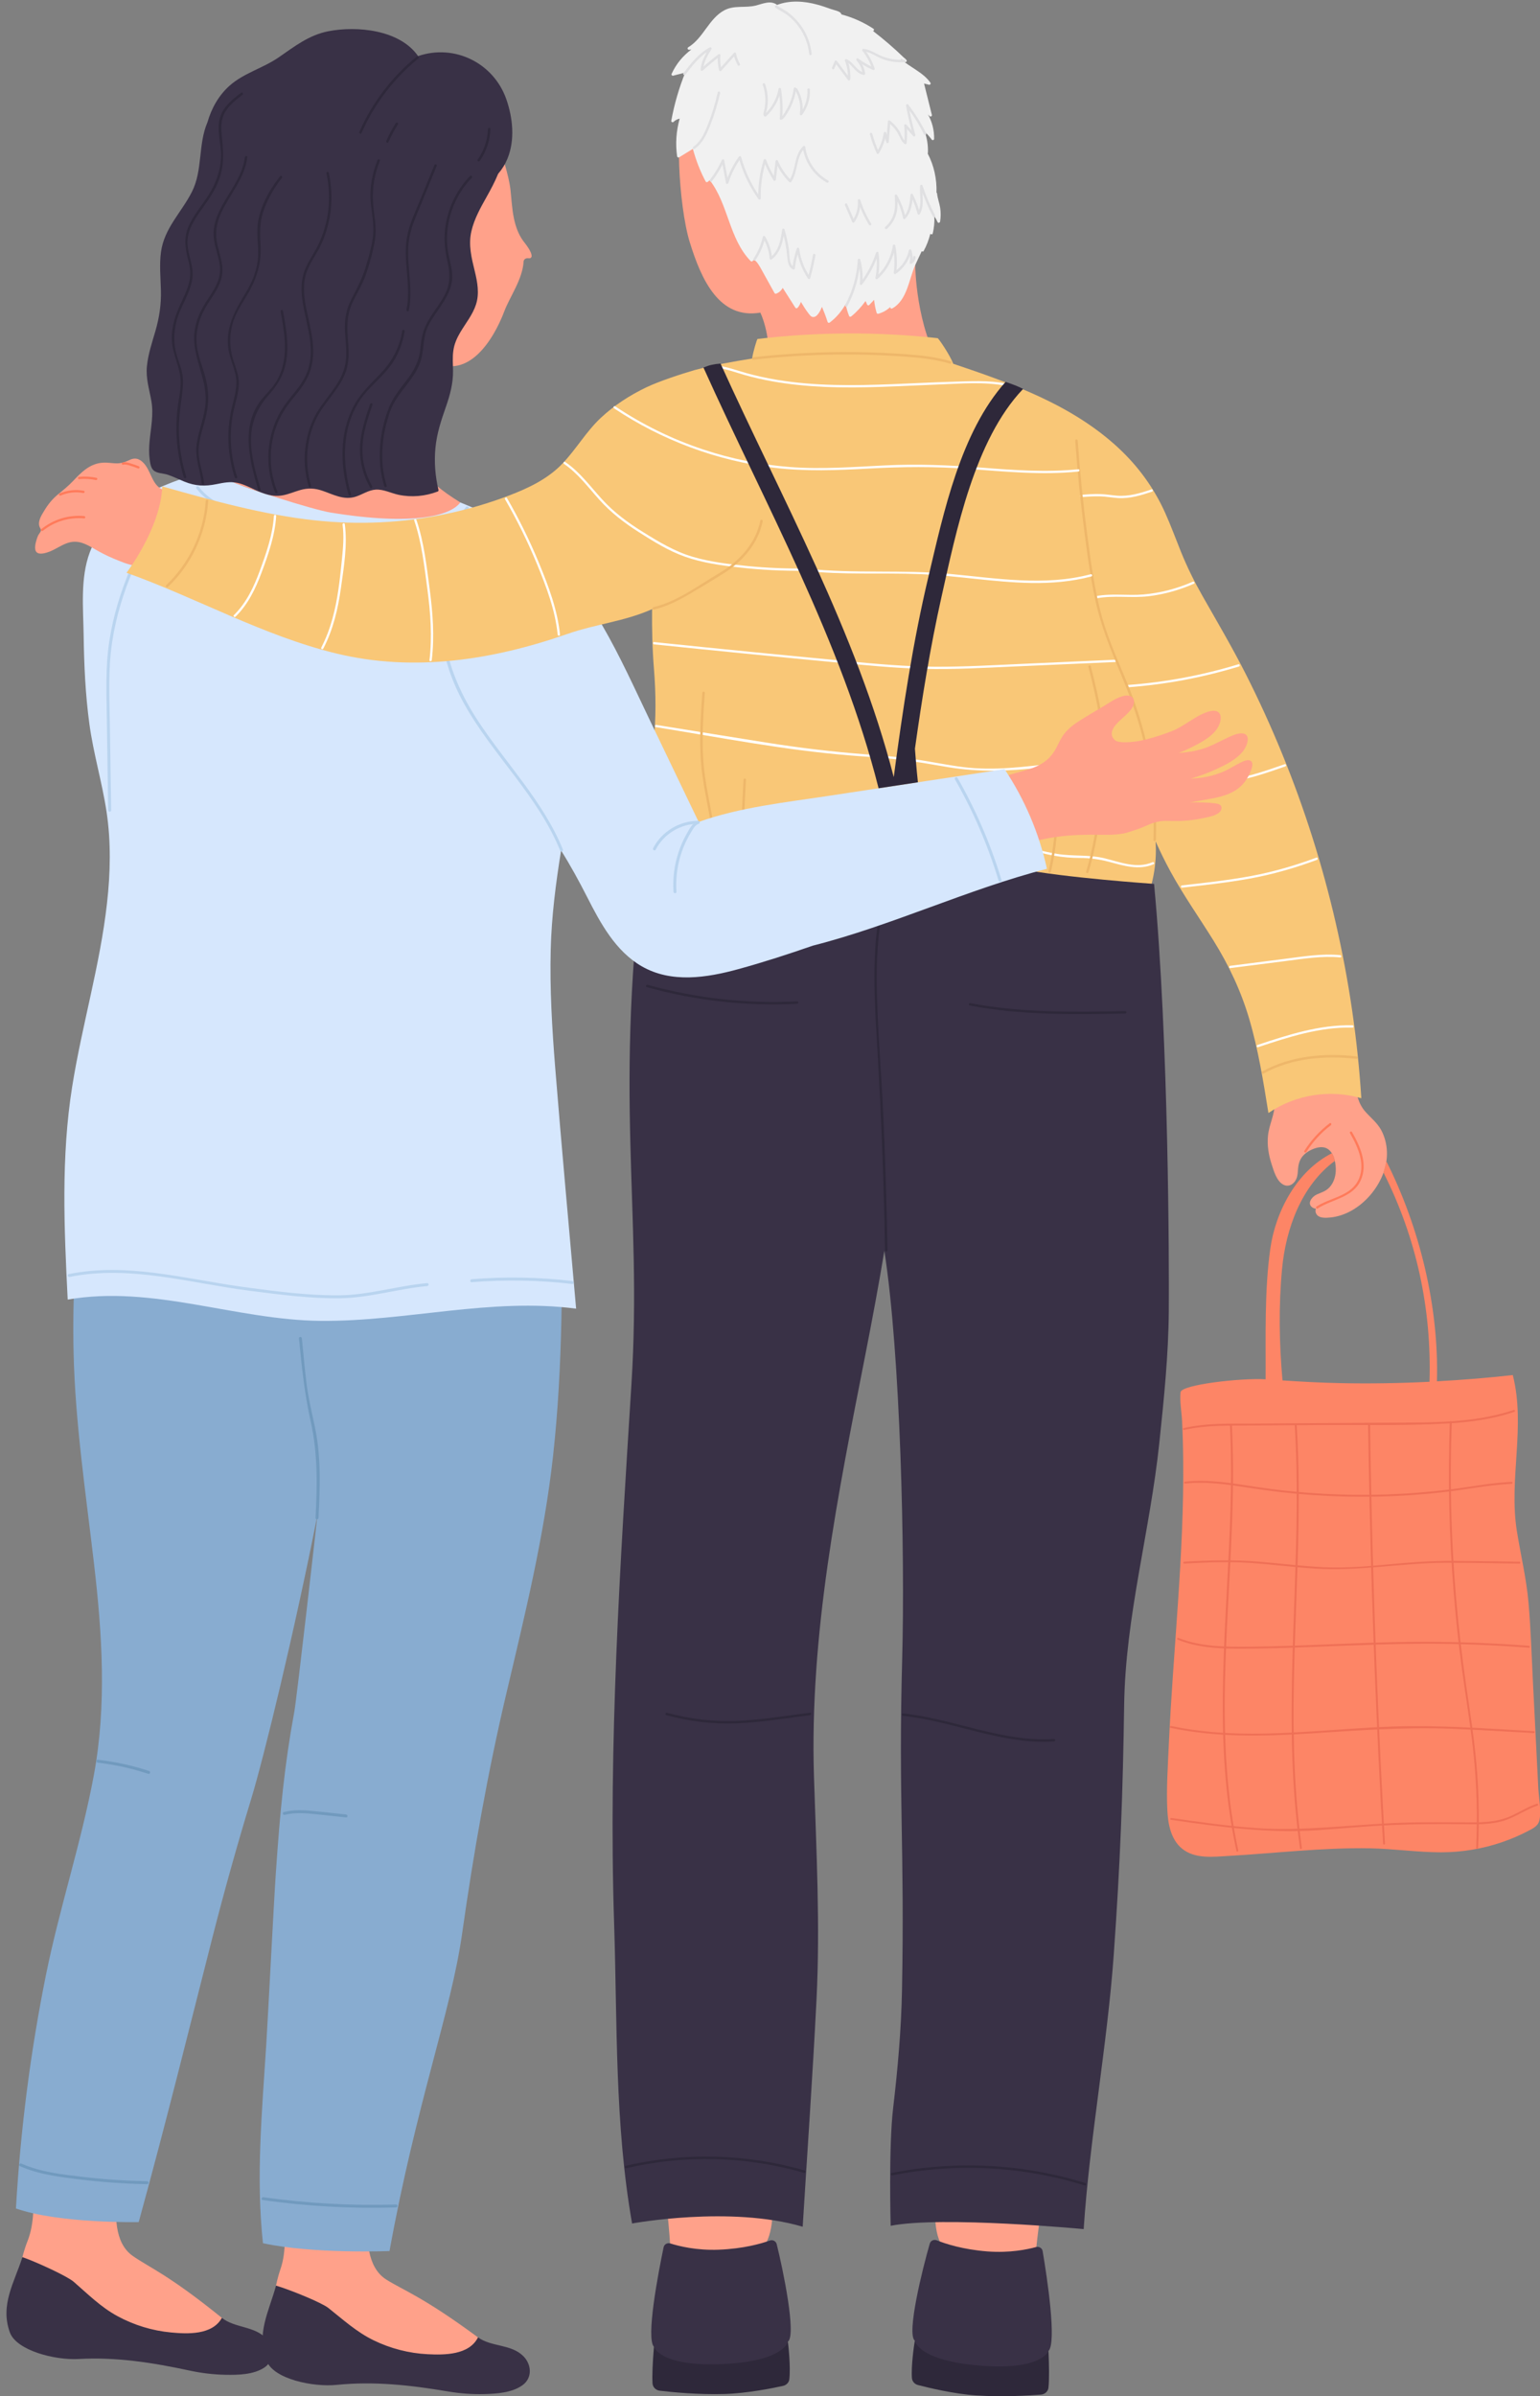 <?xml version="1.0" encoding="UTF-8"?>
<!DOCTYPE svg PUBLIC '-//W3C//DTD SVG 1.0//EN'
          'http://www.w3.org/TR/2001/REC-SVG-20010904/DTD/svg10.dtd'>
<svg height="444.6" preserveAspectRatio="xMidYMid meet" version="1.0" viewBox="-1.2 -0.3 285.8 444.6" width="285.8" xmlns="http://www.w3.org/2000/svg" xmlns:xlink="http://www.w3.org/1999/xlink" zoomAndPan="magnify"
><rect x="-1.2" y="-0.3" width="285.8" height="444.6" fill="#808080" stroke="none"/><defs
  ><clipPath id="a"
    ><path d="M 168 431 L 194 431 L 194 444.328 L 168 444.328 Z M 168 431"
    /></clipPath
    ><clipPath id="b"
    ><path d="M 215 213 L 284.629 213 L 284.629 345 L 215 345 Z M 215 213"
    /></clipPath
    ><clipPath id="c"
    ><path d="M 215 334 L 284.629 334 L 284.629 340 L 215 340 Z M 215 334"
    /></clipPath
  ></defs
  ><g
  ><g
    ><path d="M 255.113 209.371 C 254.387 208.047 253.234 207.145 252.238 206.035 C 249.469 202.961 250.773 198.453 249.297 194.855 C 246.309 195.117 238.168 195.727 234.012 198.082 C 234.711 200.152 235.391 202.285 235.371 204.492 C 235.355 206.562 234.34 208.355 234.125 210.383 C 233.93 212.203 234.242 214.051 234.809 215.781 C 235.207 217.008 235.73 218.875 236.977 219.523 C 237.977 220.043 238.953 219.406 239.371 218.461 C 239.648 217.84 239.645 217.172 239.703 216.504 C 239.824 215.105 240.359 214.125 241.57 213.375 C 242.555 212.77 244.035 212.223 245.102 212.828 C 246.305 213.516 246.672 215.273 246.703 216.574 C 246.734 217.785 246.398 219.051 245.574 219.969 C 244.906 220.715 244.094 220.945 243.211 221.324 C 242.328 221.703 241.219 223.035 242.414 223.789 C 242.59 223.898 242.789 223.957 243.004 223.988 C 242.906 224.273 242.898 224.582 243.062 224.902 C 243.52 225.793 244.82 225.695 245.645 225.617 C 248.543 225.344 251.172 223.68 253.051 221.512 C 254.98 219.281 256.305 216.395 256.191 213.398 C 256.141 212.004 255.785 210.602 255.113 209.371" fill="#ffa18a"
    /></g
    ><g
    ><path d="M 119.004 384.66 C 120.707 394.395 122.562 406.953 123.168 416.199 C 123.484 421.004 138.125 420.555 140.68 416.434 C 144.531 410.223 139.551 398.113 141.156 382.316 C 133.898 383.242 126.246 383.633 119.004 384.66" fill="#ffa18a"
    /></g
    ><g
    ><path d="M 119.902 441.957 C 119.945 442.664 120.516 443.219 121.234 443.309 C 123.426 443.57 128.332 444.066 133.273 443.918 C 137.43 443.793 142.133 442.852 144.117 442.414 C 144.742 442.277 145.223 441.785 145.289 441.168 C 145.543 438.918 145.129 435.004 145.016 434.211 C 145.016 434.211 137.363 431.328 132.312 431.52 C 127.703 431.699 120.16 435.164 120.16 435.164 C 119.93 438.027 119.805 440.398 119.902 441.957" fill="#2e283a"
    /></g
    ><g
    ><path d="M 120.16 435.164 C 120.16 435.164 121.219 438.812 132.555 438.379 C 144.363 437.926 145.016 434.211 145.016 434.211 C 146.648 433.016 144.102 420.766 142.941 416.102 C 142.805 415.555 142.215 415.25 141.672 415.445 C 140.117 416 136.816 416.965 132.191 417.145 C 128.051 417.305 124.773 416.484 123.203 415.984 C 122.652 415.809 122.074 416.137 121.957 416.691 C 120.941 421.535 118.656 433.551 120.16 435.164" fill="#393146"
    /></g
    ><g
    ><path d="M 196.484 385.516 C 194.406 395.176 192.07 407.652 191.105 416.867 C 190.605 421.66 175.992 420.645 173.602 416.43 C 169.992 410.07 175.438 398.164 174.438 382.316 C 181.656 383.523 189.285 384.207 196.484 385.516" fill="#ffa18a"
    /></g
    ><g clip-path="url(#a)"
    ><path d="M 193.379 442.734 C 193.309 443.438 192.715 443.973 191.992 444.031 C 189.793 444.207 184.871 444.516 179.941 444.18 C 175.789 443.895 171.129 442.77 169.16 442.254 C 168.543 442.094 168.086 441.582 168.039 440.961 C 167.871 438.703 168.438 434.812 168.578 434.023 C 168.578 434.023 176.34 431.438 181.379 431.824 C 185.977 432.18 193.383 435.938 193.383 435.938 C 193.504 438.805 193.535 441.176 193.379 442.734" fill="#2e283a"
    /></g
    ><g
    ><path d="M 193.383 435.938 C 193.383 435.938 192.184 439.539 180.871 438.668 C 169.09 437.762 168.578 434.023 168.578 434.023 C 166.996 432.766 170.012 420.625 171.355 416.008 C 171.512 415.465 172.109 415.188 172.648 415.402 C 174.176 416.016 177.441 417.109 182.055 417.465 C 186.188 417.781 189.488 417.09 191.078 416.652 C 191.637 416.5 192.203 416.848 192.297 417.406 C 193.129 422.285 194.945 434.379 193.383 435.938" fill="#393146"
    /></g
    ><g
    ><path d="M 124.848 30.473 C 125.035 35.453 125.758 41.223 126.797 44.605 C 128.988 51.723 132.328 58.973 139.906 57.711 C 139.906 57.711 141.754 61.398 141.461 66.938 L 173.688 68.082 C 168.734 60.5 168.648 48.902 168.648 48.902 C 168.883 42.832 162.531 3.617 150.148 2.656 C 138.969 1.793 130.871 9.617 127.109 16.504 C 126.113 18.328 124.562 22.777 124.848 30.473" fill="#ffa18a"
    /></g
    ><g
    ><path d="M 173.273 38.215 C 173.133 37.332 172.789 36.5 172.707 35.609 C 172.699 35.523 172.656 35.473 172.598 35.445 C 172.676 32.922 172.141 30.418 170.953 28.164 C 170.977 28.129 171.004 28.098 171.004 28.051 C 171.059 26.695 170.859 25.402 170.418 24.148 C 170.891 24.602 171.332 25.074 171.723 25.617 C 171.852 25.797 172.156 25.676 172.16 25.469 C 172.184 23.848 171.793 22.316 171.027 20.949 C 171.117 21.047 171.223 21.133 171.312 21.242 C 171.469 21.438 171.805 21.266 171.742 21.027 C 171.258 19.086 170.773 17.141 170.289 15.199 L 171.188 15.422 C 171.438 15.484 171.605 15.227 171.453 15.02 C 170.047 13.066 167.707 12.23 165.98 10.641 C 166.227 10.754 166.449 10.922 166.637 11.152 C 166.863 11.379 167.219 11.074 167.012 10.82 C 166.863 10.641 166.699 10.496 166.527 10.375 C 164.723 8.629 162.82 6.992 160.828 5.461 C 160.996 5.395 161.086 5.16 160.891 5.031 C 159.055 3.824 157.07 2.941 154.953 2.375 C 154.93 2.281 154.887 2.184 154.793 2.082 C 154.48 1.738 153.508 1.562 153.082 1.406 C 152.23 1.094 151.371 0.801 150.496 0.562 C 148.023 -0.109 145.414 -0.289 143.016 0.609 C 141.828 -0.301 140.387 0.395 139.062 0.727 C 137.145 1.211 135.098 0.633 133.281 1.578 C 130.344 3.113 129.355 6.762 126.539 8.465 C 126.289 8.613 126.422 8.961 126.703 8.934 C 126.836 8.918 126.965 8.906 127.098 8.891 C 125.512 10.078 124.266 11.586 123.434 13.422 C 123.355 13.594 123.547 13.793 123.723 13.746 C 124.469 13.555 125.215 13.359 125.965 13.164 C 124.801 16.062 123.934 19.051 123.375 22.125 C 123.336 22.336 123.645 22.473 123.789 22.328 C 124.133 21.984 124.508 21.812 124.938 21.711 C 124.297 24.008 124.125 26.355 124.465 28.727 C 124.488 28.879 124.691 28.98 124.824 28.898 C 125.68 28.375 126.531 27.852 127.387 27.324 C 127.953 29.426 128.73 31.445 129.754 33.371 C 129.836 33.527 130.008 33.539 130.141 33.449 C 130.293 33.344 130.406 33.234 130.504 33.117 C 134 37.625 134.066 43.961 138.105 48.137 C 138.207 48.238 138.422 48.258 138.504 48.109 C 138.895 47.371 140.023 49.555 140.102 49.691 C 140.359 50.156 140.617 50.621 140.875 51.086 C 141.43 52.082 141.98 53.074 142.531 54.07 C 142.602 54.199 142.738 54.23 142.867 54.184 C 143.426 53.969 143.785 53.598 144.066 53.125 C 144.844 54.344 145.617 55.562 146.395 56.781 C 146.504 56.949 146.695 56.957 146.824 56.809 C 147.129 56.465 147.301 56.105 147.434 55.715 C 147.898 56.469 148.355 57.254 148.902 57.93 C 149.117 58.191 149.285 58.477 149.652 58.52 C 150.434 58.609 151 57.48 151.348 56.641 C 151.727 57.551 152.086 58.469 152.379 59.414 C 152.434 59.598 152.629 59.668 152.785 59.551 C 154.023 58.613 154.988 57.465 155.738 56.133 C 155.891 56.887 156.09 57.621 156.383 58.344 C 156.445 58.5 156.656 58.512 156.77 58.418 C 157.797 57.582 158.668 56.621 159.438 55.555 C 159.527 55.758 159.613 55.961 159.699 56.164 C 159.738 56.336 159.977 56.445 160.109 56.301 C 160.41 55.98 160.715 55.66 161.02 55.34 C 161.105 56.148 161.246 56.941 161.484 57.734 C 161.52 57.855 161.641 57.965 161.777 57.926 C 162.66 57.684 163.387 57.27 164.012 56.672 C 164.012 56.68 164.012 56.691 164.012 56.703 C 163.992 56.887 164.207 57.031 164.371 56.941 C 167.164 55.426 167.469 51.535 168.648 48.902 C 169.031 48.043 169.449 47.184 169.855 46.316 C 169.965 46.402 170.129 46.43 170.207 46.289 C 170.77 45.277 171.168 44.195 171.457 43.078 C 171.566 43.23 171.836 43.254 171.891 43.035 C 172.164 41.988 172.242 40.922 172.203 39.848 C 172.438 40.176 172.633 40.531 172.797 40.906 C 172.906 41.152 173.234 41.035 173.27 40.809 C 173.402 39.945 173.41 39.074 173.273 38.215" fill="#f1f1f1"
    /></g
    ><g
    ><path d="M 236.738 139.547 C 234.688 134.531 232.441 129.602 229.992 124.77 C 227.473 119.789 224.645 115.008 221.891 110.156 C 220.41 107.543 219.094 104.875 217.969 102.09 C 216.988 99.664 216.09 97.203 215.016 94.816 C 212.941 90.211 209.988 86.168 206.281 82.742 C 197.715 74.824 186.574 70.848 175.699 67.195 C 175.094 65.547 172.961 62.465 172.816 62.449 C 161.707 61.238 150.492 61.285 139.395 62.594 C 139.387 62.598 139.387 62.602 139.383 62.602 C 139.285 62.598 138.539 65.047 138.383 66.227 C 134.809 66.797 131.234 67.441 127.742 68.359 C 127.996 69.117 131.273 92.344 129.691 99.742 C 129.133 102.371 128.238 104.988 126.715 107.223 C 125.117 109.566 120.004 112.781 119.816 112.734 C 119.781 116.426 119.863 120.117 120.164 123.816 C 120.535 128.422 120.578 133.051 120.074 137.645 C 119.59 142.129 119.07 146.574 119.078 151.094 C 119.094 156.199 119.605 161.289 120.57 166.301 C 132.305 165.352 144.098 164.391 155.867 165.129 C 161.809 165.5 167.602 166.469 173.422 167.668 C 179.23 168.867 185.164 169.359 191.094 169.172 C 197.707 168.965 204.316 168.48 210.922 168.117 C 212.754 164.266 213.535 160.02 213.258 155.824 C 214.117 157.727 215.031 159.602 216.031 161.43 C 218.449 165.863 221.371 169.98 224.031 174.266 C 226.844 178.797 229.086 183.535 230.605 188.656 C 232.305 194.398 233.25 200.328 234.199 206.227 C 239.238 202.801 245.59 201.785 251.441 203.48 C 250.039 181.551 245.055 159.883 236.738 139.547" fill="#f9c777"
    /></g
    ><g
    ><path d="M 212.977 163.711 C 212.977 163.711 196.184 162.559 188.176 160.93 C 180.984 159.469 174.082 156.27 166.613 156.629 C 158.781 157.004 151.328 159.633 143.418 159.547 C 135.301 159.461 123.172 157.441 118.598 156.82 C 112.484 203.211 118.066 223.367 115.984 256.57 C 113.898 289.863 111.684 323.23 112.77 356.605 C 113.375 375.301 112.859 393.852 116.105 412.281 C 116.105 412.281 134.305 408.914 147.766 412.883 C 148.633 398.859 149.621 384.844 150.328 370.812 C 151.023 356.973 150.309 343.281 149.863 329.453 C 149.016 302.875 154.301 277.062 159.387 251.121 C 160.645 244.703 161.852 238.273 162.922 231.82 C 165.922 250.992 166.762 288.004 166.234 307.355 C 165.516 333.691 166.703 342.672 166.195 368.992 C 166.055 376.316 165.41 383.57 164.555 390.844 C 163.691 398.121 164.094 412.707 164.094 412.707 C 173.586 410.844 199.914 413.324 199.914 413.324 C 200.992 396.824 204.309 378.996 205.484 362.539 C 206.727 345.156 207.191 332.164 207.426 316.035 C 207.664 299.578 212.238 283.812 213.953 267.422 C 214.809 259.285 215.648 251.152 215.711 242.961 C 215.773 234.773 215.719 192.848 212.977 163.711" fill="#393146"
    /></g
    ><g
    ><path d="M 115.055 402.02 C 125.918 399.484 137.305 399.785 148.02 402.887 C 148.305 402.969 148.426 402.523 148.145 402.441 C 137.352 399.32 125.871 399.023 114.93 401.574 C 114.645 401.645 114.766 402.086 115.055 402.02" fill="#2e283a"
    /></g
    ><g
    ><path d="M 164.41 403.348 C 176.25 400.996 188.555 401.645 200.082 405.215 C 200.363 405.305 200.484 404.863 200.203 404.773 C 188.598 401.176 176.207 400.535 164.289 402.906 C 164.004 402.965 164.125 403.406 164.41 403.348" fill="#2e283a"
    /></g
    ><g
    ><path d="M 149.125 317.504 C 144.738 318.062 140.332 318.785 135.91 319 C 131.418 319.219 126.93 318.703 122.59 317.523 C 122.305 317.445 122.184 317.887 122.469 317.965 C 126.711 319.117 131.105 319.648 135.5 319.477 C 140.059 319.297 144.605 318.535 149.125 317.961 C 149.41 317.922 149.414 317.465 149.125 317.504" fill="#2e283a"
    /></g
    ><g
    ><path d="M 163.504 231.684 C 163.355 223.156 163.094 214.633 162.703 206.109 C 162.32 197.727 161.52 189.32 161.52 180.926 C 161.516 176.137 161.891 171.352 163.012 166.684 C 163.082 166.398 162.641 166.273 162.57 166.562 C 160.617 174.664 160.961 183.031 161.449 191.281 C 161.953 199.844 162.387 208.406 162.676 216.977 C 162.84 221.879 162.961 226.781 163.047 231.684 C 163.051 231.98 163.508 231.98 163.504 231.684" fill="#2e283a"
    /></g
    ><g
    ><path d="M 118.867 182.879 C 127.926 185.398 137.336 186.441 146.727 185.961 C 147.02 185.945 147.02 185.488 146.727 185.504 C 137.375 185.98 128.008 184.945 118.988 182.438 C 118.703 182.359 118.582 182.801 118.867 182.879" fill="#2e283a"
    /></g
    ><g
    ><path d="M 178.758 186.277 C 188.273 188.102 197.98 187.953 207.621 187.77 C 207.918 187.766 207.918 187.309 207.621 187.312 C 198.023 187.496 188.352 187.652 178.879 185.836 C 178.59 185.781 178.469 186.223 178.758 186.277" fill="#2e283a"
    /></g
    ><g
    ><path d="M 166.414 318.098 C 175.852 319.082 184.797 323.484 194.414 322.832 C 194.707 322.812 194.707 322.355 194.414 322.375 C 184.805 323.023 175.848 318.621 166.414 317.641 C 166.121 317.609 166.125 318.066 166.414 318.098" fill="#2e283a"
    /></g
    ><g
    ><path d="M 138.59 66.445 C 144.719 65.766 150.879 65.438 157.043 65.488 C 160.09 65.512 163.137 65.629 166.176 65.836 C 169.188 66.035 172.199 66.309 175.105 67.18 C 175.391 67.262 175.512 66.82 175.227 66.734 C 172.559 65.938 169.793 65.637 167.023 65.434 C 163.844 65.199 160.656 65.066 157.469 65.031 C 151.164 64.965 144.859 65.293 138.59 65.988 C 138.301 66.02 138.297 66.48 138.59 66.445" fill="#eeb76a"
    /></g
    ><g
    ><path d="M 233.285 198.91 C 238.539 196.023 244.656 195.516 250.523 196.172 C 250.816 196.203 250.816 195.742 250.523 195.711 C 244.574 195.047 238.379 195.59 233.055 198.512 C 232.793 198.656 233.023 199.051 233.285 198.91" fill="#eeb76a"
    /></g
    ><g
    ><path d="M 185.555 70.871 C 182.258 70.23 178.789 70.445 175.445 70.539 C 171.738 70.645 168.031 70.844 164.324 70.988 C 157.23 71.266 150.066 71.348 143.039 70.188 C 141.113 69.867 139.199 69.457 137.32 68.934 C 135.469 68.418 133.668 67.723 131.746 67.512 C 131.473 67.48 131.477 67.906 131.746 67.934 C 133.562 68.137 135.266 68.793 137.012 69.289 C 138.695 69.766 140.406 70.148 142.129 70.457 C 145.336 71.031 148.586 71.344 151.84 71.488 C 158.926 71.801 166.012 71.305 173.094 71.039 C 177.141 70.891 181.445 70.504 185.441 71.281 C 185.711 71.332 185.824 70.926 185.555 70.871" fill="#fff"
    /></g
    ><g
    ><path d="M 205.789 122.117 C 200.246 122.363 194.707 122.605 189.164 122.852 C 183.598 123.098 178.023 123.438 172.453 123.418 C 166.891 123.395 161.348 122.883 155.812 122.363 C 150.234 121.84 144.652 121.301 139.074 120.754 C 132.781 120.133 126.492 119.492 120.199 118.84 C 119.93 118.812 119.934 119.234 120.199 119.266 C 131.352 120.422 142.508 121.531 153.668 122.586 C 159.203 123.105 164.746 123.676 170.309 123.812 C 175.887 123.949 181.465 123.617 187.031 123.371 C 193.285 123.094 199.539 122.816 205.789 122.539 C 206.062 122.527 206.062 122.105 205.789 122.117" fill="#fff"
    /></g
    ><g
    ><path d="M 211.844 141.383 C 200.453 138.895 188.996 143.484 177.535 142.035 C 174.434 141.645 171.379 140.98 168.285 140.547 C 165.422 140.141 162.535 139.91 159.656 139.688 C 153.445 139.215 147.305 138.488 141.152 137.512 C 134.305 136.426 127.461 135.312 120.613 134.211 C 120.348 134.164 120.234 134.574 120.504 134.617 C 132.453 136.543 144.434 138.898 156.512 139.871 C 159.582 140.117 162.66 140.312 165.727 140.648 C 168.789 140.988 171.809 141.566 174.848 142.066 C 180.605 143.008 186.195 142.797 191.973 142.117 C 198.527 141.352 205.191 140.363 211.73 141.789 C 211.996 141.848 212.109 141.441 211.844 141.383" fill="#fff"
    /></g
    ><g
    ><path d="M 212.684 159.688 C 209.738 160.973 206.613 159.637 203.703 158.941 C 200.824 158.258 197.887 158.621 194.977 158.145 C 189.141 157.188 183.688 154.637 177.719 154.406 C 174.348 154.277 170.992 154.664 167.629 154.742 C 164.41 154.812 161.227 154.465 158.035 154.133 C 154.84 153.797 151.652 153.59 148.438 153.703 C 145.23 153.82 142.035 154.16 138.844 154.516 C 137.91 154.621 136.973 154.754 136.031 154.691 C 135.121 154.633 134.246 154.383 133.363 154.176 C 131.934 153.848 130.484 153.668 129.027 153.523 C 125.676 153.195 122.227 153.02 119.281 151.203 C 119.047 151.059 118.836 151.426 119.066 151.566 C 121.383 152.996 124.031 153.453 126.695 153.727 C 128.168 153.879 129.645 153.98 131.113 154.188 C 132.625 154.402 134.094 154.902 135.609 155.074 C 137.098 155.246 138.613 154.965 140.094 154.805 C 141.898 154.605 143.703 154.422 145.516 154.289 C 148.859 154.047 152.195 154.02 155.539 154.309 C 158.867 154.598 162.184 155.09 165.527 155.168 C 168.895 155.246 172.254 154.859 175.621 154.809 C 178.984 154.762 182.215 155.266 185.457 156.141 C 188.457 156.949 191.418 157.945 194.484 158.488 C 196.039 158.766 197.602 158.895 199.184 158.895 C 201.07 158.895 202.816 159.137 204.641 159.621 C 207.359 160.344 210.176 161.242 212.895 160.055 C 213.145 159.945 212.93 159.578 212.684 159.688" fill="#fff"
    /></g
    ><g
    ><path d="M 212.492 90.516 C 210.406 91.219 208.281 91.859 206.055 91.676 C 205.008 91.586 203.977 91.402 202.922 91.375 C 201.766 91.344 200.609 91.426 199.457 91.512 C 199.188 91.527 199.184 91.953 199.457 91.934 C 200.652 91.848 201.852 91.762 203.051 91.801 C 204.141 91.84 205.207 92.047 206.293 92.117 C 208.469 92.254 210.566 91.609 212.605 90.926 C 212.859 90.84 212.75 90.43 212.492 90.516" fill="#fff"
    /></g
    ><g
    ><path d="M 220.156 107.645 C 217.254 108.922 214.156 109.734 210.992 110.008 C 208.066 110.258 205.09 109.758 202.191 110.32 C 201.922 110.371 202.035 110.777 202.305 110.727 C 205.473 110.113 208.762 110.715 211.969 110.332 C 214.875 109.98 217.691 109.188 220.371 108.008 C 220.621 107.898 220.402 107.535 220.156 107.645" fill="#fff"
    /></g
    ><g
    ><path d="M 228.617 122.965 C 221.93 125.008 215.043 126.297 208.066 126.805 C 207.797 126.824 207.797 127.25 208.066 127.23 C 215.078 126.719 222.008 125.426 228.73 123.371 C 228.988 123.293 228.879 122.883 228.617 122.965" fill="#fff"
    /></g
    ><g
    ><path d="M 237.215 141.508 C 233.234 142.895 229.191 144.309 224.957 144.602 C 220.859 144.887 216.762 144.168 212.672 144.719 C 212.402 144.754 212.52 145.164 212.785 145.129 C 217.094 144.547 221.434 145.395 225.746 144.957 C 229.742 144.555 233.559 143.23 237.324 141.914 C 237.582 141.828 237.473 141.418 237.215 141.508" fill="#fff"
    /></g
    ><g
    ><path d="M 243.086 158.844 C 239.117 160.312 235.121 161.48 230.961 162.254 C 226.727 163.039 222.445 163.516 218.172 163.988 C 217.902 164.016 217.902 164.441 218.172 164.41 C 222.348 163.949 226.531 163.484 230.668 162.738 C 234.969 161.961 239.102 160.766 243.195 159.254 C 243.449 159.16 243.34 158.75 243.086 158.844" fill="#fff"
    /></g
    ><g
    ><path d="M 247.52 176.93 C 244.121 176.605 240.723 177.176 237.355 177.605 C 233.941 178.039 230.523 178.477 227.109 178.914 C 226.844 178.949 226.84 179.371 227.109 179.34 C 230.523 178.902 233.941 178.465 237.355 178.027 C 240.723 177.598 244.121 177.031 247.52 177.355 C 247.793 177.383 247.789 176.957 247.52 176.93" fill="#fff"
    /></g
    ><g
    ><path d="M 249.801 189.949 C 243.711 189.809 237.879 191.703 232.168 193.602 C 231.91 193.688 232.023 194.098 232.281 194.012 C 237.953 192.121 243.746 190.23 249.801 190.371 C 250.074 190.379 250.074 189.957 249.801 189.949" fill="#fff"
    /></g
    ><g
    ><path d="M 213.324 155.555 C 213.645 145.988 211.969 136.477 208.449 127.582 C 206.656 123.062 204.539 118.656 203.246 113.953 C 201.887 108.988 201.227 103.82 200.555 98.727 C 199.793 92.988 199.215 87.23 198.805 81.461 C 198.781 81.168 198.324 81.164 198.344 81.461 C 198.703 86.527 199.195 91.586 199.824 96.625 C 200.434 101.508 201.066 106.426 202.113 111.234 C 203.16 116.055 205.039 120.547 206.934 125.078 C 208.801 129.555 210.391 134.102 211.402 138.852 C 212.574 144.336 213.055 149.949 212.863 155.555 C 212.855 155.852 213.312 155.852 213.324 155.555" fill="#eeb76a"
    /></g
    ><g
    ><path d="M 131.797 157.977 C 131.609 153.199 130.328 148.59 129.652 143.879 C 128.906 138.688 129.242 133.453 129.602 128.246 C 129.621 127.953 129.164 127.953 129.141 128.246 C 128.789 133.34 128.461 138.457 129.145 143.535 C 129.797 148.367 131.148 153.086 131.336 157.977 C 131.348 158.27 131.809 158.27 131.797 157.977" fill="#eeb76a"
    /></g
    ><g
    ><path d="M 136.633 158.645 C 136.773 153.887 136.98 149.129 137.242 144.375 C 137.262 144.078 136.801 144.078 136.785 144.375 C 136.52 149.129 136.316 153.887 136.172 158.645 C 136.164 158.941 136.621 158.941 136.633 158.645" fill="#eeb76a"
    /></g
    ><g
    ><path d="M 200.809 161.547 C 202.645 155.512 203.316 148.965 203.758 142.691 C 204.227 136.066 202.895 129.699 201.234 123.324 C 201.16 123.035 200.719 123.156 200.789 123.445 C 202.441 129.781 203.762 136.109 203.301 142.691 C 202.863 148.93 202.191 155.426 200.367 161.426 C 200.281 161.707 200.723 161.828 200.809 161.547" fill="#eeb76a"
    /></g
    ><g
    ><path d="M 193.82 161.52 C 194.984 156.535 195.375 151.41 194.969 146.309 C 194.945 146.016 194.488 146.012 194.512 146.309 C 194.91 151.371 194.531 156.453 193.379 161.398 C 193.312 161.688 193.754 161.809 193.82 161.52" fill="#eeb76a"
    /></g
    ><g clip-path="url(#b)"
    ><path d="M 284.285 331.492 C 284.172 329.227 284.059 326.965 283.941 324.699 C 283.723 320.316 283.5 315.93 283.277 311.547 C 283.035 306.742 282.891 301.918 282.473 297.125 C 282.082 292.617 281.023 288.266 280.309 283.809 C 278.77 274.172 281.977 264.41 279.551 254.848 C 274.871 255.379 270.172 255.75 265.469 256.008 C 265.871 242.25 262.293 227.5 256.09 215.191 L 255.562 217.289 C 261.668 229.41 264.504 242.551 264.094 256.094 C 258.613 256.367 253.129 256.461 247.637 256.348 C 244.027 256.273 240.418 256.086 236.812 255.844 C 236.199 248.969 236.086 242.023 236.73 235.148 C 237.422 227.77 240.285 219.715 246.527 215.109 C 246.527 215.109 246.387 214.535 246.328 214.371 C 246.184 213.973 245.973 213.695 245.973 213.695 C 239.445 216.992 235.504 224.539 234.539 231.465 C 233.438 239.383 233.723 247.602 233.68 255.629 C 233.68 255.633 233.676 255.633 233.676 255.637 C 229.215 255.359 218.043 256.609 217.891 258.039 C 217.711 259.773 218.09 261.66 218.176 263.402 C 218.293 265.801 218.359 268.203 218.383 270.605 C 218.477 279.379 218.012 288.145 217.426 296.895 C 216.832 305.805 216.105 314.711 215.703 323.633 C 215.527 327.586 215.246 331.609 215.438 335.566 C 215.562 338.113 216.07 340.996 218.152 342.711 C 220.562 344.695 223.984 344.238 226.871 344.074 C 231.238 343.824 235.594 343.43 239.957 343.121 C 244.312 342.816 248.676 342.586 253.039 342.664 C 257.441 342.746 261.816 343.402 266.219 343.406 C 270.086 343.406 273.953 342.77 277.609 341.508 C 279.211 340.957 280.773 340.285 282.277 339.508 C 283.324 338.965 284.316 338.539 284.531 337.289 C 284.84 335.488 284.379 333.316 284.285 331.492" fill="#fd8566"
    /></g
    ><g
    ><path d="M 127.703 27.332 C 129.164 26.332 129.902 24.707 130.543 23.113 C 131.344 21.117 131.973 19.062 132.441 16.965 C 132.504 16.676 132.062 16.551 131.996 16.84 C 131.57 18.75 131.012 20.629 130.309 22.453 C 129.68 24.09 128.977 25.906 127.469 26.934 C 127.227 27.102 127.457 27.496 127.703 27.332" fill="#e0e0e2"
    /></g
    ><g
    ><path d="M 130.895 33.355 C 131.805 32.191 132.562 30.949 133.176 29.605 C 133.035 29.59 132.898 29.57 132.758 29.551 C 133.016 30.926 133.273 32.301 133.531 33.672 C 133.574 33.906 133.91 33.875 133.977 33.672 C 134.504 31.984 135.285 30.438 136.32 29.004 C 136.18 28.984 136.039 28.969 135.902 28.949 C 136.652 31.719 137.875 34.297 139.547 36.629 C 139.672 36.805 139.98 36.758 139.977 36.512 C 139.934 34.125 140.27 31.785 140.973 29.504 C 140.824 29.504 140.676 29.504 140.527 29.504 C 141.016 30.785 141.617 31.996 142.355 33.152 C 142.484 33.355 142.758 33.258 142.785 33.035 C 142.918 31.898 143.051 30.758 143.184 29.621 C 143.043 29.66 142.898 29.699 142.758 29.738 C 143.359 31.148 144.199 32.387 145.281 33.477 C 145.395 33.586 145.559 33.547 145.645 33.43 C 146.957 31.535 146.465 28.805 148.18 27.168 C 148.051 27.137 147.922 27.102 147.793 27.066 C 148.176 29.828 149.816 32.215 152.246 33.578 C 152.504 33.723 152.738 33.324 152.48 33.184 C 150.141 31.871 148.605 29.598 148.238 26.945 C 148.211 26.766 147.965 26.738 147.852 26.844 C 146.078 28.535 146.59 31.262 145.246 33.195 C 145.367 33.18 145.488 33.164 145.609 33.148 C 144.551 32.086 143.742 30.883 143.152 29.504 C 143.051 29.27 142.746 29.426 142.727 29.621 C 142.594 30.758 142.457 31.898 142.324 33.035 C 142.469 32.996 142.609 32.961 142.754 32.922 C 142.035 31.797 141.445 30.625 140.973 29.379 C 140.895 29.176 140.598 29.152 140.527 29.379 C 139.812 31.703 139.477 34.086 139.516 36.512 C 139.66 36.477 139.801 36.438 139.945 36.398 C 138.293 34.098 137.086 31.559 136.344 28.828 C 136.289 28.621 136.035 28.617 135.926 28.773 C 134.863 30.238 134.07 31.824 133.531 33.551 C 133.68 33.551 133.828 33.551 133.977 33.551 C 133.719 32.176 133.457 30.805 133.199 29.43 C 133.164 29.242 132.859 29.199 132.781 29.375 C 132.184 30.684 131.453 31.898 130.57 33.031 C 130.391 33.262 130.711 33.59 130.895 33.355" fill="#e0e0e2"
    /></g
    ><g
    ><path d="M 170.68 24.43 C 169.746 22.539 168.629 20.762 167.336 19.098 C 167.18 18.898 166.914 19.121 166.953 19.32 C 167.289 21.184 167.715 23.027 168.227 24.852 C 168.355 24.777 168.484 24.703 168.613 24.629 C 168.07 24.023 167.531 23.422 166.992 22.82 C 166.867 22.68 166.582 22.785 166.602 22.98 C 166.707 24.066 166.707 25.148 166.605 26.23 C 166.719 26.164 166.836 26.098 166.949 26.031 C 166.273 25.551 166.059 24.555 165.621 23.883 C 165.176 23.195 164.617 22.598 163.973 22.09 C 163.812 21.965 163.594 22.043 163.578 22.254 C 163.477 23.52 163.379 24.781 163.277 26.047 C 163.426 26.027 163.578 26.008 163.727 25.988 C 163.574 25.434 163.422 24.883 163.27 24.332 C 163.211 24.129 162.863 24.098 162.824 24.332 C 162.621 25.613 162.184 26.816 161.508 27.926 C 161.641 27.926 161.77 27.926 161.902 27.926 C 161.41 26.816 161.004 25.676 160.676 24.504 C 160.598 24.223 160.152 24.34 160.234 24.625 C 160.57 25.836 160.996 27.012 161.508 28.156 C 161.578 28.324 161.82 28.289 161.902 28.156 C 162.598 27.02 163.059 25.773 163.27 24.453 C 163.121 24.453 162.973 24.453 162.824 24.453 C 162.977 25.004 163.133 25.559 163.285 26.109 C 163.355 26.367 163.715 26.301 163.734 26.047 C 163.836 24.781 163.938 23.52 164.039 22.254 C 163.906 22.309 163.777 22.363 163.645 22.414 C 164.391 23 165.02 23.707 165.48 24.535 C 165.852 25.211 166.062 25.961 166.719 26.43 C 166.875 26.539 167.047 26.387 167.062 26.23 C 167.168 25.148 167.164 24.062 167.059 22.98 C 166.93 23.035 166.801 23.09 166.668 23.145 C 167.207 23.746 167.746 24.352 168.285 24.953 C 168.441 25.129 168.73 24.941 168.672 24.73 C 168.156 22.906 167.73 21.062 167.395 19.199 C 167.266 19.273 167.141 19.348 167.012 19.422 C 168.277 21.055 169.371 22.809 170.285 24.66 C 170.414 24.926 170.812 24.695 170.68 24.43" fill="#e0e0e2"
    /></g
    ><g
    ><path d="M 142.727 1.133 C 143.508 1.664 144.367 2.035 145.113 2.637 C 145.824 3.211 146.469 3.887 147.008 4.629 C 148.094 6.113 148.785 7.875 148.977 9.711 C 149.004 10 149.465 10.004 149.434 9.711 C 149.238 7.793 148.539 5.953 147.406 4.395 C 146.855 3.637 146.215 2.945 145.488 2.352 C 145.137 2.062 144.766 1.793 144.379 1.551 C 143.914 1.262 143.41 1.043 142.961 0.734 C 142.715 0.566 142.484 0.965 142.727 1.133" fill="#e0e0e2"
    /></g
    ><g
    ><path d="M 140.348 15.418 C 140.703 16.441 140.871 17.512 140.828 18.594 C 140.809 19.141 140.734 19.688 140.605 20.219 C 140.527 20.555 140.324 21.016 140.66 21.277 C 140.762 21.355 140.887 21.367 140.984 21.277 C 142.414 19.961 143.391 18.199 143.738 16.289 C 143.59 16.289 143.441 16.289 143.297 16.289 C 143.582 18.078 143.648 19.898 143.504 21.707 C 143.488 21.898 143.703 21.965 143.848 21.906 C 144.293 21.715 144.582 21.188 144.836 20.801 C 145.137 20.348 145.402 19.871 145.629 19.375 C 146.094 18.367 146.406 17.297 146.559 16.195 C 146.598 15.906 146.156 15.781 146.117 16.074 C 145.977 17.098 145.699 18.102 145.277 19.047 C 145.07 19.508 144.828 19.957 144.559 20.387 C 144.324 20.758 144.035 21.328 143.617 21.508 C 143.73 21.574 143.848 21.641 143.961 21.707 C 144.109 19.855 144.031 18 143.738 16.164 C 143.703 15.945 143.336 15.949 143.297 16.164 C 142.961 18.008 142.039 19.684 140.66 20.949 C 140.77 20.949 140.879 20.949 140.984 20.949 C 140.844 20.84 141.043 20.367 141.074 20.23 C 141.125 20.008 141.164 19.785 141.199 19.559 C 141.266 19.09 141.301 18.617 141.297 18.141 C 141.281 17.172 141.109 16.211 140.793 15.297 C 140.695 15.02 140.254 15.141 140.348 15.418" fill="#e0e0e2"
    /></g
    ><g
    ><path d="M 146.363 16.41 C 147.145 17.73 147.465 19.301 147.238 20.82 C 147.199 21.086 147.496 21.211 147.66 20.996 C 148.68 19.672 149.191 17.988 149.098 16.32 C 149.078 16.027 148.621 16.023 148.637 16.32 C 148.73 17.922 148.238 19.496 147.262 20.766 C 147.402 20.824 147.543 20.887 147.684 20.945 C 147.93 19.297 147.609 17.613 146.762 16.176 C 146.609 15.922 146.211 16.152 146.363 16.41" fill="#e0e0e2"
    /></g
    ><g
    ><path d="M 156.055 56.52 C 157.473 53.855 158.285 50.934 158.449 47.922 C 158.297 47.941 158.148 47.961 157.996 47.984 C 158.395 49.418 158.516 50.879 158.367 52.359 C 158.344 52.617 158.676 52.633 158.797 52.477 C 160.133 50.738 161.148 48.801 161.828 46.715 C 161.68 46.715 161.531 46.715 161.387 46.715 C 161.602 48.223 161.562 49.738 161.273 51.23 C 161.227 51.457 161.48 51.613 161.656 51.453 C 163.426 49.867 164.59 47.719 164.945 45.363 C 164.797 45.363 164.648 45.363 164.504 45.363 C 164.824 47.008 164.875 48.668 164.664 50.328 C 164.641 50.5 164.875 50.617 165.012 50.527 C 166.504 49.52 167.543 48.012 167.93 46.25 C 167.781 46.25 167.637 46.25 167.488 46.25 C 167.723 46.953 167.77 47.648 167.621 48.379 C 167.582 48.566 167.777 48.742 167.961 48.637 C 168.43 48.359 168.672 47.953 168.715 47.41 C 168.738 47.117 168.277 47.117 168.254 47.41 C 168.227 47.801 168.051 48.047 167.727 48.238 C 167.84 48.324 167.953 48.414 168.062 48.5 C 168.23 47.691 168.191 46.91 167.93 46.125 C 167.863 45.926 167.539 45.891 167.488 46.125 C 167.129 47.77 166.176 49.188 164.777 50.129 C 164.895 50.195 165.008 50.262 165.125 50.328 C 165.34 48.629 165.277 46.926 164.945 45.242 C 164.902 45.027 164.535 45.02 164.504 45.242 C 164.156 47.523 163.047 49.59 161.332 51.133 C 161.461 51.203 161.586 51.281 161.715 51.355 C 162.023 49.773 162.059 48.188 161.828 46.594 C 161.793 46.352 161.449 46.398 161.387 46.594 C 160.715 48.641 159.711 50.535 158.398 52.242 C 158.543 52.281 158.688 52.32 158.828 52.359 C 158.98 50.84 158.848 49.332 158.441 47.859 C 158.367 47.605 158.004 47.668 157.988 47.922 C 157.832 50.852 157.039 53.695 155.656 56.285 C 155.52 56.547 155.914 56.777 156.055 56.52" fill="#e0e0e2"
    /></g
    ><g
    ><path d="M 139.027 47.941 C 139.879 46.664 140.48 45.258 140.812 43.758 C 140.672 43.777 140.531 43.797 140.391 43.812 C 141.086 44.996 141.512 46.289 141.637 47.656 C 141.648 47.809 141.824 47.965 141.98 47.852 C 143.715 46.598 144.121 44.406 144.402 42.41 C 144.254 42.41 144.105 42.41 143.961 42.41 C 144.418 43.961 144.734 45.547 144.883 47.156 C 144.969 48.086 145.031 49.23 145.977 49.699 C 146.141 49.781 146.305 49.68 146.32 49.5 C 146.449 48.285 146.719 47.098 147.121 45.941 C 146.969 45.922 146.82 45.902 146.672 45.883 C 146.93 47.859 147.625 49.727 148.746 51.379 C 148.855 51.539 149.109 51.523 149.164 51.324 C 149.559 49.926 149.879 48.512 150.129 47.082 C 150.18 46.793 149.734 46.668 149.684 46.961 C 149.438 48.391 149.117 49.805 148.723 51.203 C 148.863 51.184 149.004 51.164 149.145 51.148 C 148.07 49.566 147.379 47.777 147.129 45.883 C 147.098 45.633 146.77 45.562 146.68 45.82 C 146.262 47.016 145.992 48.242 145.863 49.5 C 145.977 49.434 146.094 49.367 146.207 49.305 C 145.176 48.789 145.352 47.055 145.223 46.098 C 145.051 44.809 144.77 43.535 144.402 42.289 C 144.344 42.094 143.992 42.055 143.961 42.289 C 143.699 44.133 143.363 46.285 141.746 47.457 C 141.863 47.523 141.98 47.59 142.094 47.656 C 141.961 46.207 141.527 44.836 140.789 43.582 C 140.691 43.418 140.414 43.441 140.367 43.637 C 140.043 45.102 139.465 46.465 138.633 47.711 C 138.469 47.957 138.867 48.188 139.027 47.941" fill="#e0e0e2"
    /></g
    ><g
    ><path d="M 172.348 39.676 C 171.422 37.895 170.641 36.043 170.004 34.137 C 169.922 33.887 169.578 33.941 169.555 34.199 C 169.41 35.84 169.984 37.688 169.109 39.195 C 169.246 39.211 169.387 39.23 169.527 39.25 C 169.203 38.043 168.758 36.875 168.203 35.754 C 168.094 35.531 167.793 35.664 167.773 35.871 C 167.656 37.305 167.5 38.871 166.461 39.969 C 166.59 40 166.719 40.035 166.848 40.066 C 166.547 38.605 166.016 37.207 165.277 35.91 C 165.168 35.719 164.836 35.793 164.848 36.027 C 164.91 37.145 164.98 38.289 164.66 39.379 C 164.379 40.336 163.82 41.168 163.074 41.824 C 162.855 42.023 163.18 42.348 163.402 42.152 C 164.168 41.473 164.746 40.609 165.062 39.637 C 165.438 38.473 165.379 37.23 165.309 36.027 C 165.164 36.066 165.023 36.102 164.879 36.141 C 165.602 37.406 166.109 38.766 166.402 40.191 C 166.438 40.359 166.672 40.41 166.785 40.293 C 167.914 39.102 168.105 37.434 168.234 35.871 C 168.094 35.91 167.949 35.949 167.805 35.988 C 168.344 37.07 168.77 38.199 169.086 39.371 C 169.137 39.562 169.406 39.598 169.504 39.426 C 170.434 37.824 169.863 35.941 170.012 34.199 C 169.863 34.219 169.715 34.238 169.562 34.262 C 170.207 36.203 171.008 38.09 171.953 39.906 C 172.09 40.168 172.484 39.938 172.348 39.676" fill="#e0e0e2"
    /></g
    ><g
    ><path d="M 155.613 37.789 C 156.066 38.828 156.52 39.871 156.973 40.91 C 157.051 41.082 157.285 41.035 157.371 40.91 C 158.184 39.734 158.574 38.293 158.461 36.867 C 158.312 36.891 158.16 36.91 158.012 36.93 C 158.516 38.508 159.211 40.016 160.078 41.426 C 160.234 41.676 160.633 41.445 160.477 41.195 C 159.629 39.816 158.945 38.348 158.453 36.809 C 158.379 36.574 157.98 36.598 158.004 36.867 C 158.109 38.223 157.746 39.562 156.973 40.68 C 157.105 40.68 157.238 40.68 157.371 40.68 C 156.918 39.637 156.465 38.598 156.012 37.559 C 155.895 37.285 155.496 37.52 155.613 37.789" fill="#e0e0e2"
    /></g
    ><g
    ><path d="M 126.023 13.527 C 127.363 11.762 128.766 9.965 130.754 8.895 C 130.648 8.789 130.543 8.688 130.438 8.582 C 129.676 9.836 128.934 11.121 128.828 12.617 C 128.812 12.832 129.082 12.902 129.219 12.781 C 130.258 11.859 131.328 10.973 132.43 10.121 C 132.297 10.066 132.168 10.012 132.035 9.961 C 131.941 10.898 132.02 11.824 132.258 12.738 C 132.297 12.898 132.523 12.969 132.641 12.84 C 133.535 11.84 134.434 10.836 135.332 9.836 C 135.203 9.801 135.078 9.77 134.949 9.734 C 135.094 10.461 135.348 11.137 135.711 11.781 C 135.855 12.039 136.254 11.809 136.109 11.551 C 135.766 10.938 135.531 10.301 135.391 9.613 C 135.359 9.445 135.117 9.387 135.008 9.512 C 134.109 10.512 133.215 11.512 132.316 12.516 C 132.441 12.547 132.57 12.582 132.699 12.617 C 132.473 11.738 132.406 10.859 132.496 9.961 C 132.52 9.734 132.242 9.691 132.105 9.797 C 131.004 10.645 129.934 11.535 128.895 12.457 C 129.023 12.512 129.156 12.562 129.285 12.617 C 129.387 11.211 130.117 9.988 130.836 8.812 C 130.957 8.609 130.719 8.395 130.52 8.5 C 128.461 9.605 127.016 11.469 125.625 13.293 C 125.445 13.527 125.848 13.758 126.023 13.527" fill="#e0e0e2"
    /></g
    ><g
    ><path d="M 166.613 10.781 C 165.219 10.859 163.824 10.664 162.523 10.148 C 161.352 9.68 160.328 8.879 159.035 8.766 C 158.816 8.746 158.766 9.02 158.875 9.156 C 159.672 10.172 160.273 11.305 160.68 12.527 C 160.793 12.441 160.906 12.355 161.016 12.27 C 159.961 11.809 158.973 11.238 158.051 10.555 C 157.828 10.391 157.613 10.73 157.77 10.914 C 158.398 11.645 158.773 12.496 158.914 13.449 C 159.012 13.355 159.105 13.262 159.199 13.164 C 157.781 12.918 157.215 11.246 155.934 10.695 C 155.773 10.629 155.512 10.746 155.598 10.953 C 156.039 12.07 156.219 13.219 156.137 14.418 C 156.277 14.379 156.422 14.344 156.562 14.305 C 155.75 13.211 154.934 12.121 154.121 11.031 C 154.031 10.91 153.801 10.855 153.723 11.031 C 153.555 11.43 153.387 11.828 153.215 12.223 C 153.102 12.492 153.496 12.727 153.613 12.457 C 153.781 12.059 153.949 11.66 154.121 11.266 C 153.988 11.266 153.855 11.266 153.723 11.266 C 154.539 12.355 155.352 13.445 156.168 14.535 C 156.305 14.715 156.578 14.656 156.598 14.418 C 156.68 13.184 156.496 11.984 156.039 10.832 C 155.926 10.918 155.812 11.008 155.703 11.094 C 157.031 11.664 157.574 13.344 159.074 13.609 C 159.262 13.641 159.387 13.508 159.359 13.324 C 159.203 12.293 158.773 11.383 158.094 10.59 C 158.004 10.711 157.91 10.828 157.816 10.949 C 158.742 11.637 159.727 12.207 160.785 12.664 C 160.953 12.738 161.191 12.617 161.121 12.406 C 160.691 11.102 160.047 9.914 159.199 8.832 C 159.145 8.965 159.09 9.094 159.035 9.227 C 160.398 9.344 161.555 10.316 162.828 10.746 C 164.051 11.16 165.332 11.312 166.613 11.242 C 166.906 11.223 166.91 10.766 166.613 10.781" fill="#e0e0e2"
    /></g
    ><g
    ><path d="M 218.566 265.035 C 222.605 264.113 226.777 264.242 230.895 264.215 C 235.012 264.184 239.133 264.156 243.25 264.129 C 251.277 264.074 259.359 264.277 267.379 263.836 C 271.602 263.602 275.809 263.023 279.832 261.672 C 280.047 261.598 279.953 261.254 279.734 261.328 C 272.254 263.848 264.254 263.633 256.457 263.684 C 248.219 263.738 239.984 263.797 231.746 263.852 C 227.32 263.883 222.812 263.699 218.469 264.691 C 218.246 264.742 218.34 265.086 218.566 265.035" fill="#ef7056"
    /></g
    ><g
    ><path d="M 227.059 264.074 C 228.117 284.855 224.754 305.59 226.012 326.363 C 226.355 332.008 227.062 337.629 228.262 343.156 C 228.312 343.379 228.656 343.285 228.605 343.059 C 224.199 322.801 226.789 302.016 227.477 281.527 C 227.672 275.711 227.711 269.891 227.414 264.074 C 227.402 263.848 227.047 263.844 227.059 264.074" fill="#ef7056"
    /></g
    ><g
    ><path d="M 239.086 264.078 C 240.352 284.617 237.945 305.152 238.633 325.699 C 238.824 331.375 239.266 337.039 240.062 342.664 C 240.098 342.891 240.438 342.793 240.406 342.57 C 237.52 322.25 239.547 301.727 239.801 281.316 C 239.871 275.57 239.797 269.82 239.441 264.078 C 239.426 263.852 239.07 263.852 239.086 264.078" fill="#ef7056"
    /></g
    ><g
    ><path d="M 252.703 264.09 C 252.992 284.281 253.613 304.465 254.574 324.637 C 254.848 330.355 255.148 336.078 255.477 341.797 C 255.488 342.023 255.848 342.027 255.832 341.797 C 254.68 321.637 253.863 301.457 253.387 281.273 C 253.25 275.547 253.141 269.816 253.059 264.09 C 253.059 263.859 252.699 263.859 252.703 264.09" fill="#ef7056"
    /></g
    ><g
    ><path d="M 267.863 263.559 C 267.504 273.918 267.723 284.293 268.539 294.625 C 268.934 299.629 269.469 304.625 270.141 309.602 C 270.84 314.77 271.723 319.918 272.266 325.105 C 272.871 330.91 273.023 336.754 272.754 342.582 C 272.742 342.812 273.098 342.812 273.109 342.582 C 273.352 337.387 273.258 332.176 272.801 326.996 C 272.367 322.039 271.574 317.133 270.863 312.215 C 269.375 301.906 268.469 291.52 268.164 281.109 C 267.992 275.262 268.02 269.406 268.223 263.559 C 268.23 263.328 267.871 263.328 267.863 263.559" fill="#ef7056"
    /></g
    ><g
    ><path d="M 218.707 274.988 C 222.793 274.531 226.84 275.184 230.867 275.805 C 234.703 276.395 238.559 276.848 242.434 277.113 C 250.348 277.664 258.312 277.504 266.199 276.633 C 270.574 276.148 274.918 275.234 279.32 275.027 C 279.551 275.02 279.551 274.66 279.32 274.672 C 275.473 274.852 271.688 275.609 267.871 276.078 C 263.898 276.57 259.906 276.879 255.906 277.008 C 247.848 277.266 239.773 276.789 231.801 275.586 C 227.465 274.934 223.109 274.141 218.707 274.633 C 218.484 274.656 218.48 275.016 218.707 274.988" fill="#ef7056"
    /></g
    ><g
    ><path d="M 218.582 289.84 C 222.633 289.602 226.656 289.438 230.711 289.703 C 234.758 289.969 238.781 290.504 242.828 290.766 C 250.934 291.289 258.902 289.719 266.988 289.684 C 271.586 289.664 276.188 289.781 280.785 289.844 C 281.016 289.844 281.016 289.488 280.785 289.484 C 276.727 289.434 272.664 289.359 268.605 289.332 C 264.59 289.301 260.617 289.59 256.625 289.969 C 252.59 290.352 248.559 290.676 244.5 290.5 C 240.449 290.324 236.422 289.801 232.383 289.473 C 227.766 289.094 223.199 289.211 218.582 289.484 C 218.355 289.496 218.352 289.855 218.582 289.84" fill="#ef7056"
    /></g
    ><g
    ><path d="M 217.383 303.957 C 220.961 305.402 224.816 305.609 228.633 305.617 C 232.938 305.625 237.242 305.488 241.539 305.328 C 250.203 305.004 258.863 304.586 267.535 304.73 C 272.543 304.816 277.547 305.059 282.539 305.441 C 282.77 305.461 282.766 305.102 282.539 305.086 C 273.918 304.426 265.273 304.215 256.629 304.426 C 248.055 304.637 239.492 305.168 230.914 305.25 C 226.387 305.293 221.742 305.336 217.477 303.613 C 217.266 303.527 217.172 303.871 217.383 303.957" fill="#ef7056"
    /></g
    ><g
    ><path d="M 216.031 320.309 C 224.488 322.098 233.156 321.902 241.738 321.367 C 250.547 320.816 259.289 320.129 268.121 320.477 C 273.23 320.68 278.332 321 283.438 321.281 C 283.664 321.297 283.664 320.938 283.438 320.926 C 274.637 320.441 265.82 319.754 257.004 320.074 C 248.367 320.395 239.762 321.406 231.109 321.395 C 226.078 321.391 221.055 321.008 216.129 319.965 C 215.902 319.914 215.809 320.262 216.031 320.309" fill="#ef7056"
    /></g
    ><g clip-path="url(#c)"
    ><path d="M 216.102 337.379 C 225.129 338.684 234.207 339.945 243.348 339.301 C 247.902 338.977 252.441 338.543 257.004 338.352 C 261.66 338.152 266.316 338.125 270.977 338.195 C 273.211 338.227 275.504 338.234 277.672 337.609 C 279.953 336.949 281.883 335.492 284.125 334.734 C 284.344 334.66 284.25 334.316 284.031 334.391 C 282.148 335.027 280.508 336.16 278.668 336.891 C 276.602 337.711 274.367 337.852 272.164 337.852 C 267.676 337.844 263.195 337.773 258.703 337.93 C 249.699 338.242 240.773 339.535 231.75 338.898 C 226.539 338.527 221.363 337.781 216.195 337.035 C 215.973 337.004 215.875 337.348 216.102 337.379" fill="#ef7056"
    /></g
    ><g
    ><path d="M 39.977 429.797 C 29.918 421.652 26.434 420.422 23.398 418.273 C 19.965 415.844 20.059 410.434 20.691 406.453 L 5.004 404.711 C 5.02 408.348 5.254 412.172 3.906 415.555 C 3.301 417.074 2.961 418.527 2.961 418.527 C 2.93 419.34 3.004 421.355 3.688 421.703 C 5.484 422.613 19.551 431.305 22.762 432.504 C 27.785 434.387 34.699 436.352 39.641 433.168 C 41.141 432.203 39.977 429.797 39.977 429.797" fill="#ffa18a"
    /></g
    ><g
    ><path d="M 48.227 433.648 C 46.066 431.281 42.41 431.711 39.977 429.797 C 38.188 433.023 33.559 432.789 30.52 432.5 C 27.055 432.172 23.668 431.137 20.594 429.469 C 17.52 427.801 15.109 425.383 12.477 423.098 C 11.277 422.059 5.852 419.578 3.438 418.695 C 3.406 418.684 2.961 418.527 2.961 418.527 C 1.426 423.312 -1.211 427.387 0.625 432.48 C 1.836 435.844 8.984 437.676 13.391 437.426 C 20.383 437.035 27.102 438.09 33.953 439.566 C 36.16 440.039 38.41 440.316 40.672 440.355 C 42.945 440.398 45.832 440.348 47.836 439.027 C 49.758 437.762 49.703 435.266 48.227 433.648" fill="#393146"
    /></g
    ><g
    ><path d="M 87.508 433.414 C 77.094 425.73 73.559 424.656 70.43 422.645 C 66.891 420.371 66.742 414.961 67.195 410.957 L 51.449 409.918 C 51.625 413.547 52.031 417.359 50.836 420.797 C 50.301 422.344 50.027 423.812 50.027 423.812 C 50.031 424.621 50.191 426.633 50.891 426.949 C 52.727 427.781 67.168 435.832 70.43 436.891 C 75.531 438.543 82.527 440.199 87.32 436.801 C 88.777 435.766 87.508 433.414 87.508 433.414" fill="#ffa18a"
    /></g
    ><g
    ><path d="M 95.922 436.895 C 93.656 434.629 90.023 435.219 87.508 433.414 C 85.863 436.719 81.227 436.691 78.176 436.539 C 74.703 436.367 71.273 435.484 68.129 433.953 C 64.98 432.426 62.469 430.117 59.734 427.953 C 58.488 426.965 52.961 424.73 50.508 423.957 C 50.477 423.949 50.027 423.812 50.027 423.812 C 48.703 428.656 46.254 432.848 48.316 437.855 C 49.676 441.16 56.898 442.668 61.289 442.227 C 68.258 441.52 75.016 442.277 81.922 443.445 C 84.152 443.82 86.414 443.996 88.672 443.934 C 90.945 443.875 93.828 443.695 95.77 442.285 C 97.637 440.934 97.469 438.445 95.922 436.895" fill="#393146"
    /></g
    ><g
    ><path d="M 231.031 140.984 C 230.523 140.445 229.484 140.98 228.98 141.227 C 227.992 141.703 227.086 142.32 226.082 142.773 C 224.102 143.664 221.965 144.117 219.805 144.164 C 221.398 143.707 222.961 143.141 224.469 142.445 C 226.285 141.609 228.273 140.641 229.535 139.031 C 230.234 138.137 231.156 135.746 229.152 135.777 C 228.141 135.797 227.059 136.387 226.164 136.805 C 225.137 137.289 224.137 137.824 223.086 138.258 C 221.316 138.984 219.449 139.277 217.559 139.41 C 218.258 139.145 218.945 138.855 219.617 138.52 C 221.586 137.547 224.457 136.137 225.176 133.887 C 225.758 132.055 224.824 131.184 222.992 131.766 C 220.582 132.531 218.66 134.426 216.309 135.352 C 214.742 135.969 213.102 136.504 211.469 136.914 C 210.773 137.09 210.07 137.23 209.359 137.312 C 208.641 137.395 206.402 137.633 205.734 137.055 C 204.684 136.148 205.156 135.027 205.875 134.18 C 206.395 133.57 207.016 133.062 207.594 132.516 C 208.211 131.926 208.949 131.27 209.176 130.414 C 209.562 128.945 208.387 128.531 207.16 128.875 C 205.758 129.266 204.492 130.234 203.262 130.953 C 201.992 131.691 200.738 132.445 199.492 133.219 C 198.316 133.953 197.164 134.758 196.305 135.863 C 195.379 137.059 194.961 138.57 194.012 139.746 C 192.07 142.16 189.441 142.477 186.363 143.41 C 185.359 143.715 184.383 144.113 183.359 144.328 C 183.266 144.32 186.664 152.57 187.766 156.785 C 192.832 154.863 197.777 154.492 203.121 154.598 C 204.906 154.633 206.738 154.609 208.453 154.051 C 209.535 153.695 210.559 153.367 211.578 152.895 C 213.004 152.234 214.172 151.961 215.711 152.023 C 217.805 152.113 219.891 151.977 221.945 151.535 C 222.805 151.348 225.469 150.984 225.496 149.648 C 225.512 148.953 224.824 148.824 224.262 148.758 C 222.754 148.574 221.188 148.57 219.621 148.586 C 220.996 148.355 222.371 148.121 223.738 147.863 C 225.727 147.492 227.746 146.914 229.219 145.445 C 229.859 144.805 230.375 144.043 230.73 143.211 C 230.957 142.691 231.512 141.492 231.031 140.984" fill="#ffa18a"
    /></g
    ><g
    ><path d="M 14.219 219.266 C 12.836 229.641 12.219 240.113 12.453 250.586 C 12.75 263.766 14.727 276.762 16.246 289.836 C 17.766 302.875 18.625 316.09 16.219 329.078 C 13.898 341.59 9.836 353.727 7.32 366.207 C 4.438 380.484 2.598 394.957 1.758 409.496 C 9.828 412.332 24.543 412.023 24.543 412.023 C 29.855 392.648 33.75 376.723 38.188 359.34 C 40.391 350.715 42.785 342.145 45.379 333.629 C 47.797 325.691 53.367 302.816 57.707 280.859 C 57.484 283.117 53.852 314.984 53.43 317.258 C 51.582 327.312 50.793 335.574 50 347.117 C 49.621 352.586 48.543 373.812 48.215 379.062 C 47.441 391.344 46.27 403.652 47.602 415.941 C 56.992 417.973 71.086 417.395 71.086 417.395 C 76.102 389.797 82.496 373.074 84.57 358.438 C 86.691 343.453 89.301 328.645 92.777 313.906 C 96.219 299.324 99.793 284.77 101.441 269.848 C 103.293 253.055 103.199 236.133 102.961 219.266 L 14.219 219.266" fill="#88acd0"
    /></g
    ><g
    ><path d="M 185.23 142.418 C 174.344 144.07 163.461 145.723 152.578 147.375 C 144.523 148.598 136.176 149.473 128.461 152.215 C 125.48 146.008 122.5 139.801 119.52 133.594 C 116.645 127.602 113.914 121.5 110.574 115.746 C 107.035 109.641 103.352 104.707 98.039 100.09 C 94.777 97.254 89.344 95.039 84.227 92.93 C 84.227 92.93 61.801 99.266 37.262 86.988 C 28.77 89.625 18.84 93.098 15.453 102.215 C 13.676 106.996 14.254 112.594 14.324 117.59 C 14.402 123.082 14.645 128.578 15.387 134.023 C 16.133 139.535 17.754 144.863 18.578 150.355 C 19.418 155.965 19.293 161.668 18.66 167.289 C 17.375 178.777 14.02 189.902 12.199 201.305 C 10.109 214.41 10.703 227.648 11.363 240.844 C 27.164 238.09 42.551 244.648 58.289 244.793 C 74.16 244.941 89.824 240.445 105.719 242.531 C 104.418 227.609 103.027 212.688 101.832 197.758 C 101.254 190.496 100.82 183.215 101.004 175.93 C 101.16 169.727 101.941 163.617 102.93 157.516 C 104.68 160.309 106.266 163.207 107.789 166.199 C 110.242 171.016 113.027 176.172 117.859 178.98 C 123.379 182.184 129.969 181.133 135.816 179.531 C 140.477 178.254 145.078 176.758 149.648 175.172 C 164.355 171.434 178.414 164.688 193.098 160.91 C 191.637 154.285 188.988 148.066 185.23 142.418" fill="#d6e7fd"
    /></g
    ><g
    ><path d="M 97.188 47.629 C 97.273 47.551 97.367 47.477 97.441 47.387 C 97.66 46.512 96.152 44.762 95.855 44.344 C 94.965 43.105 94.473 41.656 94.168 40.176 C 93.82 38.488 93.73 36.766 93.551 35.059 C 93.379 33.438 92.957 31.906 92.531 30.352 C 89.934 24.684 84.852 22.766 75.914 22.902 C 66.016 23.051 59.004 33.934 60.176 46.121 C 60.266 47.078 61.715 48.367 60.824 48.766 C 60.82 48.766 59.793 49.41 59.797 49.48 C 59.953 52.301 60.938 61.297 60.938 61.305 C 60.938 61.305 56.77 71.754 50.426 77.824 C 48.508 79.66 44.629 83.98 42.117 89.195 C 44.27 90.215 56.738 94.258 60.234 94.82 C 75.535 97.293 82.426 95.395 84.227 92.93 C 76.617 88.238 77.227 86.234 76.562 84.387 C 76.32 83.719 75.738 82.738 75.723 82.094 C 75.477 73.344 79.434 66.836 79.434 66.836 C 85.66 70.098 90.309 62.977 92.406 57.426 C 93.402 54.785 95.785 51.516 95.969 48.246 C 95.988 47.887 96.305 47.605 96.691 47.617 L 97.188 47.629" fill="#ffa18a"
    /></g
    ><g
    ><path d="M 92.766 18.117 C 90.41 11.375 83.137 7.793 76.391 10.109 C 73 5.223 65.07 4.461 59.746 5.496 C 56.129 6.199 53.449 8.328 50.488 10.367 C 47.598 12.352 44.023 13.262 41.391 15.613 C 39.395 17.395 38.035 19.805 37.309 22.371 C 37.309 22.375 37.309 22.375 37.305 22.379 C 35.523 26.516 36.457 31.254 34.418 35.293 C 32.488 39.113 29.27 42.039 28.676 46.469 C 28.359 48.836 28.605 51.23 28.664 53.609 C 28.73 56.199 28.363 58.625 27.648 61.105 C 27.023 63.258 26.289 65.398 26.066 67.641 C 25.832 69.934 26.52 71.949 26.902 74.176 C 27.324 76.629 26.797 79.066 26.566 81.508 C 26.461 82.633 26.418 83.762 26.57 84.883 C 26.66 85.559 26.754 86.48 27.293 86.973 C 27.93 87.555 29.121 87.52 29.918 87.785 C 30.98 88.141 31.984 88.648 33.023 89.07 C 35.074 89.906 36.84 89.973 38.988 89.531 C 40.273 89.27 41.531 89.016 42.836 89.297 C 43.977 89.543 45.031 90.078 46.082 90.566 C 47.734 91.328 49.391 91.953 51.234 91.617 C 52.375 91.414 53.438 90.934 54.547 90.621 C 55.934 90.234 57.207 90.277 58.566 90.738 C 60.629 91.43 62.59 92.578 64.812 91.859 C 66.051 91.461 67.191 90.637 68.52 90.551 C 69.98 90.461 71.367 91.215 72.766 91.512 C 75.199 92.023 77.699 91.789 80.016 90.91 C 80.137 90.863 80.207 90.758 80.176 90.629 C 79.566 88.055 79.359 85.41 79.613 82.777 C 79.867 80.145 80.672 77.699 81.543 75.219 C 82.312 73.02 82.902 70.855 82.875 68.512 C 82.859 67.258 82.754 66 82.934 64.754 C 83.105 63.531 83.59 62.434 84.215 61.375 C 85.223 59.668 86.527 58.098 87.141 56.184 C 87.793 54.16 87.402 52.055 86.914 50.043 C 86.309 47.551 85.691 45.152 86.285 42.59 C 86.82 40.297 87.992 38.215 89.137 36.18 C 89.879 34.855 90.645 33.426 91.25 31.945 C 91.973 31.113 92.562 30.16 92.977 29.141 C 94.395 25.676 93.977 21.586 92.766 18.117" fill="#393146"
    /></g
    ><g
    ><path d="M 76.121 10.223 C 71.527 13.957 67.871 18.758 65.492 24.176 C 65.375 24.441 65.77 24.676 65.887 24.406 C 68.254 19.02 71.879 14.262 76.445 10.547 C 76.672 10.363 76.348 10.039 76.121 10.223" fill="#2e283a"
    /></g
    ><g
    ><path d="M 70.559 89.816 C 69.152 85.406 69.672 80.23 71.246 75.918 C 72.566 72.316 76.125 69.898 77.023 66.137 C 77.523 64.039 77.324 61.992 78.348 60.016 C 79.141 58.488 80.223 57.141 81.133 55.684 C 81.922 54.422 82.598 53.031 82.715 51.523 C 82.871 49.465 81.996 47.484 81.816 45.453 C 81.406 40.773 83.102 36.062 86.352 32.688 C 86.559 32.473 86.234 32.148 86.031 32.363 C 83.398 35.094 81.758 38.648 81.379 42.426 C 81.18 44.422 81.41 46.352 81.855 48.297 C 82.391 50.633 82.367 52.559 81.191 54.688 C 80.312 56.277 79.145 57.684 78.242 59.258 C 77.316 60.867 76.977 62.461 76.82 64.293 C 76.609 66.719 75.613 68.516 74.152 70.406 C 72.965 71.945 71.758 73.438 71.016 75.254 C 69.195 79.715 68.645 85.32 70.117 89.938 C 70.207 90.219 70.648 90.098 70.559 89.816" fill="#2e283a"
    /></g
    ><g
    ><path d="M 87.848 29.547 C 89.062 27.809 89.742 25.75 89.82 23.633 C 89.832 23.34 89.371 23.34 89.363 23.633 C 89.289 25.672 88.621 27.645 87.453 29.316 C 87.285 29.559 87.68 29.785 87.848 29.547" fill="#2e283a"
    /></g
    ><g
    ><path d="M 63.93 91.391 C 62.293 85.68 62.199 79.277 65.504 74.117 C 67.027 71.738 69.332 70.062 71.055 67.852 C 72.57 65.91 73.516 63.617 73.891 61.188 C 73.934 60.898 73.492 60.773 73.449 61.066 C 72.98 64.105 71.598 66.727 69.488 68.949 C 67.613 70.926 65.652 72.691 64.383 75.148 C 61.75 80.227 61.949 86.137 63.488 91.512 C 63.566 91.797 64.012 91.676 63.93 91.391" fill="#2e283a"
    /></g
    ><g
    ><path d="M 74.672 57.301 C 75.613 52.828 73.984 48.316 74.762 43.844 C 75.148 41.605 76.16 39.508 77.012 37.422 C 77.957 35.105 78.906 32.789 79.852 30.477 C 79.961 30.203 79.52 30.086 79.41 30.355 C 78.488 32.605 77.57 34.855 76.648 37.105 C 75.773 39.254 74.719 41.418 74.32 43.723 C 73.543 48.195 75.168 52.715 74.23 57.18 C 74.168 57.469 74.609 57.59 74.672 57.301" fill="#2e283a"
    /></g
    ><g
    ><path d="M 33.359 88.156 C 32.555 85.516 32.086 82.789 32.004 80.027 C 31.926 77.469 32.32 75.02 32.641 72.492 C 32.785 71.355 32.848 70.207 32.641 69.07 C 32.41 67.793 31.863 66.609 31.531 65.359 C 30.793 62.598 31.168 59.809 32.297 57.215 C 33.137 55.281 34.246 53.398 34.516 51.273 C 34.82 48.852 33.449 46.668 33.605 44.266 C 33.75 42.008 35.148 40.059 36.418 38.273 C 37.672 36.508 38.902 34.754 39.582 32.676 C 40.465 29.969 40.238 27.434 39.941 24.66 C 39.781 23.137 39.832 21.652 40.68 20.324 C 41.461 19.098 42.648 18.18 43.785 17.305 C 44.02 17.129 43.789 16.73 43.555 16.91 C 41.969 18.129 40.25 19.473 39.641 21.469 C 38.906 23.875 39.934 26.473 39.816 28.93 C 39.68 31.727 38.637 34.266 37.07 36.559 C 35.906 38.266 34.551 39.891 33.75 41.816 C 32.848 43.973 33.207 45.887 33.762 48.082 C 34.105 49.434 34.23 50.695 33.906 52.066 C 33.582 53.445 32.945 54.719 32.352 55.992 C 31.355 58.133 30.613 60.289 30.68 62.684 C 30.758 65.406 32.277 67.801 32.32 70.504 C 32.344 71.977 32.027 73.43 31.824 74.883 C 31.609 76.453 31.508 78.039 31.535 79.629 C 31.586 82.566 32.062 85.473 32.918 88.277 C 33.004 88.559 33.445 88.441 33.359 88.156" fill="#2e283a"
    /></g
    ><g
    ><path d="M 36.672 89.406 C 36.457 87.152 35.477 85.055 35.676 82.754 C 35.883 80.324 36.922 78.055 37.277 75.648 C 37.582 73.594 37.43 71.496 36.867 69.5 C 36.215 67.164 35.227 64.992 35.266 62.516 C 35.305 60.172 36.098 58.055 37.344 56.094 C 38.359 54.496 39.574 52.926 39.965 51.031 C 40.379 49.039 39.621 47.141 39.172 45.23 C 38.684 43.148 38.934 41.223 39.812 39.285 C 41.402 35.781 44.234 32.828 44.695 28.871 C 44.73 28.578 44.273 28.582 44.238 28.871 C 43.793 32.668 41.039 35.57 39.477 38.922 C 38.832 40.305 38.383 41.797 38.434 43.336 C 38.504 45.535 39.629 47.562 39.633 49.77 C 39.637 51.984 38.281 53.801 37.133 55.574 C 36.012 57.312 35.172 59.113 34.906 61.184 C 34.316 65.734 37.18 69.684 36.961 74.223 C 36.828 76.949 35.668 79.445 35.293 82.125 C 34.93 84.691 35.973 86.902 36.215 89.406 C 36.242 89.699 36.699 89.699 36.672 89.406" fill="#2e283a"
    /></g
    ><g
    ><path d="M 56.523 89.82 C 55.332 85.789 55.621 81.402 57.402 77.586 C 58.973 74.215 62.184 71.699 63.172 68.055 C 63.684 66.168 63.48 64.191 63.348 62.27 C 63.188 59.98 63.242 57.844 64.266 55.734 C 65.141 53.941 66.164 52.297 66.797 50.387 C 67.469 48.355 68.086 46.211 68.406 44.094 C 68.773 41.66 68.129 39.348 68.016 36.93 C 67.895 34.395 68.359 31.895 69.297 29.543 C 69.406 29.27 68.961 29.148 68.852 29.422 C 68.094 31.332 67.637 33.348 67.551 35.406 C 67.461 37.66 68.051 39.832 68.09 42.074 C 68.133 44.395 67.395 46.727 66.762 48.941 C 66.117 51.184 65.098 53.121 64.035 55.18 C 63.145 56.91 62.766 58.648 62.801 60.594 C 62.844 62.793 63.281 65.023 62.891 67.211 C 62.172 71.266 58.484 74.004 56.859 77.672 C 55.152 81.527 54.887 85.902 56.082 89.941 C 56.164 90.223 56.605 90.102 56.523 89.82" fill="#2e283a"
    /></g
    ><g
    ><path d="M 70.887 26.078 C 71.387 24.934 71.973 23.832 72.645 22.777 C 72.801 22.527 72.406 22.301 72.246 22.547 C 71.578 23.602 70.992 24.703 70.492 25.848 C 70.371 26.113 70.77 26.348 70.887 26.078" fill="#2e283a"
    /></g
    ><g
    ><path d="M 42.809 88.184 C 41.562 84.324 41.273 80.195 42.098 76.211 C 42.449 74.52 43.035 72.855 43.125 71.117 C 43.215 69.328 42.48 67.82 41.992 66.141 C 41.434 64.215 41.391 62.148 41.855 60.199 C 42.301 58.316 43.289 56.688 44.297 55.062 C 46.164 52.062 47.348 49.02 47.168 45.43 C 47.047 43.07 46.945 40.953 47.758 38.691 C 48.535 36.527 49.695 34.52 51.109 32.715 C 51.293 32.484 50.969 32.16 50.789 32.391 C 48.664 35.094 46.758 38.516 46.57 42.02 C 46.461 44.062 46.887 46.074 46.617 48.117 C 46.336 50.262 45.508 52.195 44.395 54.035 C 42.512 57.148 40.824 60.051 41.113 63.828 C 41.254 65.691 42.039 67.297 42.48 69.082 C 43.02 71.262 42.27 73.402 41.785 75.512 C 40.809 79.754 41.031 84.172 42.367 88.305 C 42.457 88.586 42.902 88.465 42.809 88.184" fill="#2e283a"
    /></g
    ><g
    ><path d="M 50.293 90.961 C 48.746 87.168 48.648 82.914 49.996 79.047 C 50.715 76.996 51.844 75.227 53.227 73.562 C 54.461 72.078 55.621 70.605 56.285 68.766 C 57.668 64.949 56.52 61.125 55.723 57.32 C 55.281 55.215 54.953 52.992 55.504 50.871 C 56.066 48.715 57.539 46.949 58.453 44.945 C 60.336 40.82 60.789 36.18 59.82 31.758 C 59.758 31.469 59.312 31.594 59.379 31.879 C 60.359 36.352 59.844 41.094 57.82 45.215 C 56.934 47.012 55.656 48.629 55.109 50.582 C 54.609 52.363 54.715 54.23 55.016 56.035 C 55.707 60.25 57.375 64.406 55.844 68.645 C 55.055 70.828 53.492 72.426 52.102 74.227 C 51.043 75.605 50.199 77.129 49.613 78.766 C 48.184 82.742 48.258 87.172 49.852 91.082 C 49.961 91.352 50.406 91.23 50.293 90.961" fill="#2e283a"
    /></g
    ><g
    ><path d="M 47.164 90.508 C 46.27 87.473 45.348 84.371 45.395 81.18 C 45.441 77.926 46.578 75.312 48.738 72.918 C 50.508 70.953 51.641 68.883 51.996 66.23 C 52.391 63.266 51.848 60.289 51.316 57.379 C 51.262 57.09 50.82 57.211 50.875 57.5 C 51.465 60.727 52.074 64.07 51.336 67.324 C 50.992 68.848 50.355 70.266 49.379 71.488 C 48.531 72.551 47.52 73.469 46.77 74.605 C 43.574 79.434 45.223 85.535 46.723 90.629 C 46.805 90.91 47.25 90.789 47.164 90.508" fill="#2e283a"
    /></g
    ><g
    ><path d="M 67.871 89.918 C 66.59 87.672 65.949 85.121 66.07 82.535 C 66.195 79.867 67.07 77.309 67.922 74.805 C 68.02 74.523 67.574 74.406 67.48 74.684 C 66.586 77.316 65.676 80.008 65.602 82.816 C 65.531 85.387 66.207 87.918 67.473 90.148 C 67.621 90.406 68.016 90.176 67.871 89.918" fill="#2e283a"
    /></g
    ><g
    ><path d="M 103.27 157.344 C 99.574 148.285 92.617 141.316 87.352 133.219 C 81.996 124.988 78.336 114.051 84.148 105.047 C 84.34 104.75 83.867 104.473 83.672 104.77 C 78.574 112.668 80.598 122.5 84.91 130.25 C 90.203 139.773 98.578 147.293 102.742 157.488 C 102.871 157.812 103.406 157.672 103.27 157.344" fill="#b9d4ef"
    /></g
    ><g
    ><path d="M 19.43 150.047 C 19.352 144.809 19.273 139.57 19.195 134.336 C 19.117 129.203 18.84 124.02 19.602 118.922 C 21.008 109.48 25.215 100.746 30.227 92.719 C 30.414 92.418 29.938 92.141 29.75 92.441 C 24.719 100.508 20.492 109.289 19.07 118.773 C 18.359 123.508 18.555 128.293 18.625 133.062 C 18.711 138.723 18.793 144.383 18.879 150.047 C 18.883 150.398 19.434 150.398 19.43 150.047" fill="#b9d4ef"
    /></g
    ><g
    ><path d="M 35.246 90.328 C 37.602 93.449 41.398 94.68 44.984 95.832 C 49.953 97.43 55.059 98.57 60.234 99.258 C 68.422 100.348 80.238 101.871 85.742 94.074 C 85.945 93.785 85.469 93.512 85.266 93.797 C 79.863 101.449 67.902 99.762 59.875 98.656 C 55.531 98.059 51.238 97.133 47.039 95.891 C 43.062 94.711 38.344 93.52 35.719 90.055 C 35.508 89.773 35.031 90.047 35.246 90.328" fill="#b9d4ef"
    /></g
    ><g
    ><path d="M 128.223 152.07 C 127.25 152.469 126.719 153.562 126.227 154.434 C 125.621 155.508 125.117 156.648 124.73 157.82 C 123.941 160.188 123.629 162.691 123.789 165.18 C 123.812 165.531 124.363 165.535 124.34 165.18 C 124.195 162.961 124.434 160.734 125.062 158.602 C 125.379 157.527 125.785 156.484 126.289 155.488 C 126.52 155.027 126.77 154.578 127.039 154.141 C 127.375 153.59 127.738 152.859 128.367 152.602 C 128.691 152.469 128.551 151.938 128.223 152.07" fill="#b9d4ef"
    /></g
    ><g
    ><path d="M 128.398 152.016 C 124.938 151.988 121.598 154 120.012 157.082 C 119.852 157.395 120.324 157.676 120.484 157.359 C 121.984 154.441 125.117 152.539 128.398 152.566 C 128.754 152.57 128.754 152.02 128.398 152.016" fill="#b9d4ef"
    /></g
    ><g
    ><path d="M 176.023 144.32 C 179.426 150.258 182.141 156.551 184.121 163.102 C 184.227 163.438 184.754 163.293 184.652 162.953 C 182.656 156.363 179.922 150.02 176.5 144.043 C 176.324 143.734 175.848 144.012 176.023 144.32" fill="#b9d4ef"
    /></g
    ><g
    ><path d="M 11.707 236.645 C 22.934 234.379 34.102 237.809 45.207 239.219 C 50.73 239.918 56.453 240.691 62.027 240.598 C 67.457 240.508 72.688 238.824 78.074 238.34 C 78.426 238.309 78.43 237.758 78.074 237.789 C 72.543 238.285 67.18 240.027 61.602 240.055 C 55.77 240.086 49.773 239.297 44.004 238.508 C 33.242 237.035 22.449 233.914 11.559 236.113 C 11.211 236.184 11.359 236.715 11.707 236.645" fill="#b9d4ef"
    /></g
    ><g
    ><path d="M 86.34 237.617 C 92.555 237.113 98.801 237.223 104.996 237.949 C 105.348 237.988 105.344 237.438 104.996 237.398 C 98.801 236.672 92.555 236.562 86.34 237.066 C 85.988 237.098 85.988 237.648 86.34 237.617" fill="#b9d4ef"
    /></g
    ><g
    ><path d="M 57.914 281.355 C 58.191 275.738 58.414 270.09 57.258 264.551 C 56.684 261.812 56.023 259.125 55.68 256.344 C 55.34 253.586 55.105 250.809 54.828 248.039 C 54.793 247.691 54.246 247.688 54.281 248.039 C 54.797 253.266 55.316 258.391 56.469 263.52 C 57.797 269.434 57.66 275.344 57.363 281.355 C 57.344 281.711 57.895 281.711 57.914 281.355" fill="#719abe"
    /></g
    ><g
    ><path d="M 47.547 407.934 C 55.746 409.094 64.02 409.555 72.297 409.305 C 72.648 409.297 72.652 408.746 72.297 408.758 C 64.07 409.004 55.844 408.555 47.691 407.406 C 47.348 407.355 47.195 407.887 47.547 407.934" fill="#719abe"
    /></g
    ><g
    ><path d="M 2.48 401.633 C 5.914 403.164 9.699 403.629 13.398 404.086 C 17.613 404.609 21.852 404.902 26.098 404.988 C 26.449 404.996 26.449 404.445 26.098 404.438 C 22.156 404.359 18.219 404.102 14.305 403.645 C 10.426 403.191 6.359 402.766 2.758 401.156 C 2.438 401.016 2.156 401.488 2.48 401.633" fill="#719abe"
    /></g
    ><g
    ><path d="M 16.961 326.777 C 20.145 327.141 23.281 327.84 26.32 328.848 C 26.656 328.961 26.801 328.43 26.469 328.316 C 23.379 327.293 20.195 326.598 16.961 326.227 C 16.609 326.188 16.613 326.738 16.961 326.777" fill="#719abe"
    /></g
    ><g
    ><path d="M 51.633 336.465 C 53.473 335.988 55.363 336.129 57.234 336.32 C 59.16 336.52 61.09 336.73 63.016 336.934 C 63.367 336.969 63.367 336.422 63.016 336.383 C 61.02 336.172 59.023 335.949 57.023 335.75 C 55.172 335.562 53.305 335.465 51.484 335.934 C 51.145 336.02 51.289 336.551 51.633 336.465" fill="#719abe"
    /></g
    ><g
    ><path d="M 29.434 90.68 C 26.719 90.039 26.969 86.422 24.809 85.09 C 24.109 84.66 23.484 84.738 22.762 85.09 C 21.945 85.48 21.234 85.703 20.32 85.68 C 19.562 85.656 18.809 85.516 18.047 85.547 C 15.543 85.641 13.938 87.281 12.32 88.992 C 11.484 89.875 10.562 90.617 9.625 91.383 C 8.551 92.258 7.73 93.258 7.023 94.441 C 6.531 95.262 5.832 96.297 6.094 97.312 C 6.176 97.633 6.418 97.844 6.391 98.168 C 6.375 98.379 5.973 98.855 5.875 99.066 C 5.773 99.293 5.684 99.531 5.609 99.77 C 5.426 100.367 5.078 101.586 5.562 102.129 C 6.102 102.734 7.418 102.277 8 102.055 C 9.211 101.582 10.277 100.762 11.535 100.391 C 13.332 99.863 14.777 100.656 16.285 101.535 C 17.43 102.203 18.594 102.809 19.816 103.32 C 21.102 103.855 22.547 104.492 23.934 104.676 C 24.949 104.812 27.41 100.781 27.977 99.473 C 29.137 96.805 29.535 90.703 29.434 90.68" fill="#ffa18a"
    /></g
    ><g
    ><path d="M 128.965 111.238 C 131.57 109.816 137.016 90.504 127.742 68.359 C 125.227 69.094 121.105 70.438 118.727 71.582 C 115.66 73.055 112.762 74.922 110.277 77.258 C 107.574 79.797 105.742 83.031 103.199 85.703 C 100.469 88.574 96.844 90.289 93.188 91.676 C 89.41 93.113 85.516 94.246 81.559 95.074 C 73.547 96.75 65.297 97.133 57.16 96.246 C 47.543 95.203 38.199 92.562 28.914 89.957 C 28.617 97.734 22.281 105.98 22.281 105.98 C 35.379 110.668 47.656 117.672 61.242 120.965 C 75.641 124.453 90.27 122.16 104.078 117.34 C 109.434 115.473 114.637 115.035 119.816 112.734 C 119.816 112.746 128.969 111.227 128.965 111.238" fill="#f9c777"
    /></g
    ><g
    ><path d="M 36.977 92.648 C 36.586 98.566 33.945 104.184 29.656 108.273 C 29.441 108.477 29.766 108.801 29.98 108.598 C 34.359 104.426 37.035 98.684 37.438 92.648 C 37.457 92.355 36.996 92.355 36.977 92.648" fill="#eeb76a"
    /></g
    ><g
    ><path d="M 49.629 95.434 C 49.414 98.938 48.219 102.32 47.02 105.594 C 45.91 108.609 44.531 111.562 42.203 113.84 C 42.008 114.027 42.305 114.328 42.504 114.137 C 44.805 111.883 46.211 108.977 47.324 105.992 C 48.59 102.598 49.832 99.074 50.055 95.434 C 50.07 95.16 49.645 95.16 49.629 95.434" fill="#fff"
    /></g
    ><g
    ><path d="M 62.785 96.938 C 62.746 96.668 62.34 96.781 62.375 97.051 C 62.668 99.199 62.473 101.344 62.258 103.488 C 62.066 105.359 61.875 107.234 61.602 109.098 C 61.055 112.82 60.176 116.496 58.426 119.852 C 58.297 120.094 58.664 120.309 58.789 120.066 C 60.617 116.562 61.52 112.723 62.066 108.836 C 62.609 104.973 63.312 100.824 62.785 96.938" fill="#fff"
    /></g
    ><g
    ><path d="M 78.527 108.914 C 77.957 104.648 77.473 100.25 76.082 96.16 C 75.996 95.902 75.586 96.012 75.672 96.273 C 77.059 100.348 77.543 104.723 78.109 108.973 C 78.691 113.359 79.035 117.785 78.504 122.195 C 78.469 122.465 78.895 122.465 78.926 122.195 C 79.461 117.766 79.113 113.32 78.527 108.914" fill="#fff"
    /></g
    ><g
    ><path d="M 98.871 104.277 C 97.152 100.098 95.148 96.039 92.895 92.125 C 92.758 91.887 92.391 92.102 92.527 92.34 C 94.766 96.223 96.758 100.242 98.465 104.391 C 100.184 108.57 101.848 112.926 102.297 117.457 C 102.324 117.727 102.746 117.727 102.723 117.457 C 102.266 112.883 100.609 108.5 98.871 104.277" fill="#fff"
    /></g
    ><g
    ><path d="M 201.223 106.254 C 192.637 108.523 183.773 107.004 175.098 106.195 C 166.246 105.367 157.328 106.184 148.492 105.219 C 148.469 105.207 148.449 105.188 148.414 105.188 C 144.797 105.23 141.176 105.086 137.574 104.738 C 134.141 104.402 130.652 103.984 127.332 103.008 C 124.035 102.035 121.078 100.258 118.18 98.453 C 115.391 96.727 112.754 94.793 110.539 92.359 C 108.336 89.949 106.414 87.273 103.68 85.414 C 103.453 85.258 103.242 85.625 103.469 85.777 C 106.066 87.551 107.93 90.086 110.004 92.402 C 112.133 94.777 114.629 96.703 117.309 98.41 C 120.039 100.148 122.863 101.918 125.93 103 C 129.125 104.129 132.527 104.598 135.879 104.98 C 139.953 105.449 144.051 105.648 148.152 105.609 C 148.152 105.609 148.156 105.613 148.156 105.613 C 155.266 106.426 162.426 105.945 169.559 106.234 C 176.438 106.512 183.242 107.754 190.133 107.875 C 193.906 107.941 197.676 107.633 201.336 106.664 C 201.598 106.594 201.488 106.184 201.223 106.254" fill="#fff"
    /></g
    ><g
    ><path d="M 198.93 86.773 C 192.938 87.387 186.93 86.934 180.941 86.469 C 174.957 86.004 169.035 85.762 163.031 86.059 C 157.156 86.348 151.277 86.812 145.398 86.359 C 139.941 85.941 134.535 84.844 129.344 83.117 C 123.547 81.195 118.039 78.488 112.965 75.098 C 112.738 74.945 112.523 75.312 112.75 75.461 C 121.613 81.391 131.828 85.195 142.418 86.488 C 148.289 87.203 154.172 86.965 160.062 86.641 C 166.211 86.301 172.281 86.246 178.426 86.699 C 185.25 87.199 192.094 87.895 198.93 87.195 C 199.195 87.168 199.199 86.742 198.93 86.773" fill="#fff"
    /></g
    ><g
    ><path d="M 120.203 112.805 C 122.551 112.234 124.707 111.141 126.777 109.922 C 128.906 108.672 131.031 107.387 133.125 106.074 C 136.617 103.883 139.516 100.551 140.348 96.43 C 140.406 96.141 139.961 96.02 139.902 96.309 C 139.055 100.523 136.004 103.852 132.379 105.988 C 128.445 108.309 124.59 111.27 120.082 112.363 C 119.793 112.43 119.914 112.875 120.203 112.805" fill="#eeb76a"
    /></g
    ><g
    ><path d="M 187.449 71.301 C 187.074 71.148 185.543 70.586 185.422 70.562 C 177.039 79.918 173.926 94.836 171.121 106.629 C 168.199 118.906 166.332 131.395 164.664 143.898 C 157.711 116.934 143.973 92.453 132.523 67.168 C 132.414 67.18 131.875 67.227 131.711 67.246 C 131.633 67.254 130.727 67.414 130.41 67.512 C 130.258 67.559 130.102 67.609 129.953 67.672 C 129.922 67.684 129.449 67.879 129.348 67.895 C 140.898 93.547 154.953 118.59 161.852 145.969 L 169.152 144.859 C 168.883 142.531 168.602 138.656 168.598 138.629 C 169.918 129.23 171.426 119.859 173.496 110.594 C 176.254 98.242 179.656 81.367 188.613 71.93 C 188.637 71.906 188.637 71.883 188.656 71.859 C 188.59 71.82 187.828 71.453 187.449 71.301" fill="#2e283a"
    /></g
    ><g
    ><path d="M 243.34 223.938 C 245.973 222.238 249.852 221.922 251.305 218.77 C 252.711 215.719 251.246 212.43 249.707 209.754 C 249.57 209.52 249.203 209.73 249.34 209.969 C 250.852 212.598 252.402 215.996 250.746 218.934 C 249.199 221.68 245.574 221.988 243.129 223.574 C 242.898 223.723 243.109 224.09 243.34 223.938" fill="#ff7a5a"
    /></g
    ><g
    ><path d="M 241.234 213.461 C 242.441 211.551 243.984 209.859 245.785 208.492 C 246 208.328 245.789 207.961 245.57 208.125 C 243.711 209.539 242.117 211.27 240.867 213.246 C 240.723 213.477 241.09 213.688 241.234 213.461" fill="#ff7a5a"
    /></g
    ><g
    ><path d="M 6.766 98.188 C 8.906 96.449 11.68 95.633 14.418 95.891 C 14.691 95.914 14.691 95.488 14.418 95.465 C 11.562 95.195 8.691 96.082 6.465 97.887 C 6.254 98.059 6.555 98.355 6.766 98.188" fill="#ff7a5a"
    /></g
    ><g
    ><path d="M 10.062 91.652 C 11.367 91.078 12.836 90.914 14.234 91.18 C 14.504 91.23 14.617 90.824 14.348 90.773 C 12.828 90.48 11.266 90.66 9.848 91.285 C 9.602 91.395 9.816 91.762 10.062 91.652" fill="#ff7a5a"
    /></g
    ><g
    ><path d="M 13.477 88.605 C 14.52 88.496 15.57 88.551 16.594 88.777 C 16.859 88.836 16.977 88.426 16.707 88.367 C 15.648 88.137 14.559 88.07 13.477 88.18 C 13.207 88.211 13.207 88.633 13.477 88.605" fill="#ff7a5a"
    /></g
    ><g
    ><path d="M 21.664 85.93 C 22.129 85.82 22.629 86.008 23.074 86.141 C 23.535 86.281 23.988 86.445 24.438 86.629 C 24.543 86.672 24.668 86.582 24.695 86.48 C 24.73 86.359 24.656 86.262 24.547 86.219 C 24.07 86.023 23.578 85.848 23.082 85.703 C 22.586 85.555 22.066 85.398 21.551 85.523 C 21.285 85.586 21.398 85.992 21.664 85.93" fill="#ff7a5a"
    /></g
  ></g
></svg
>
